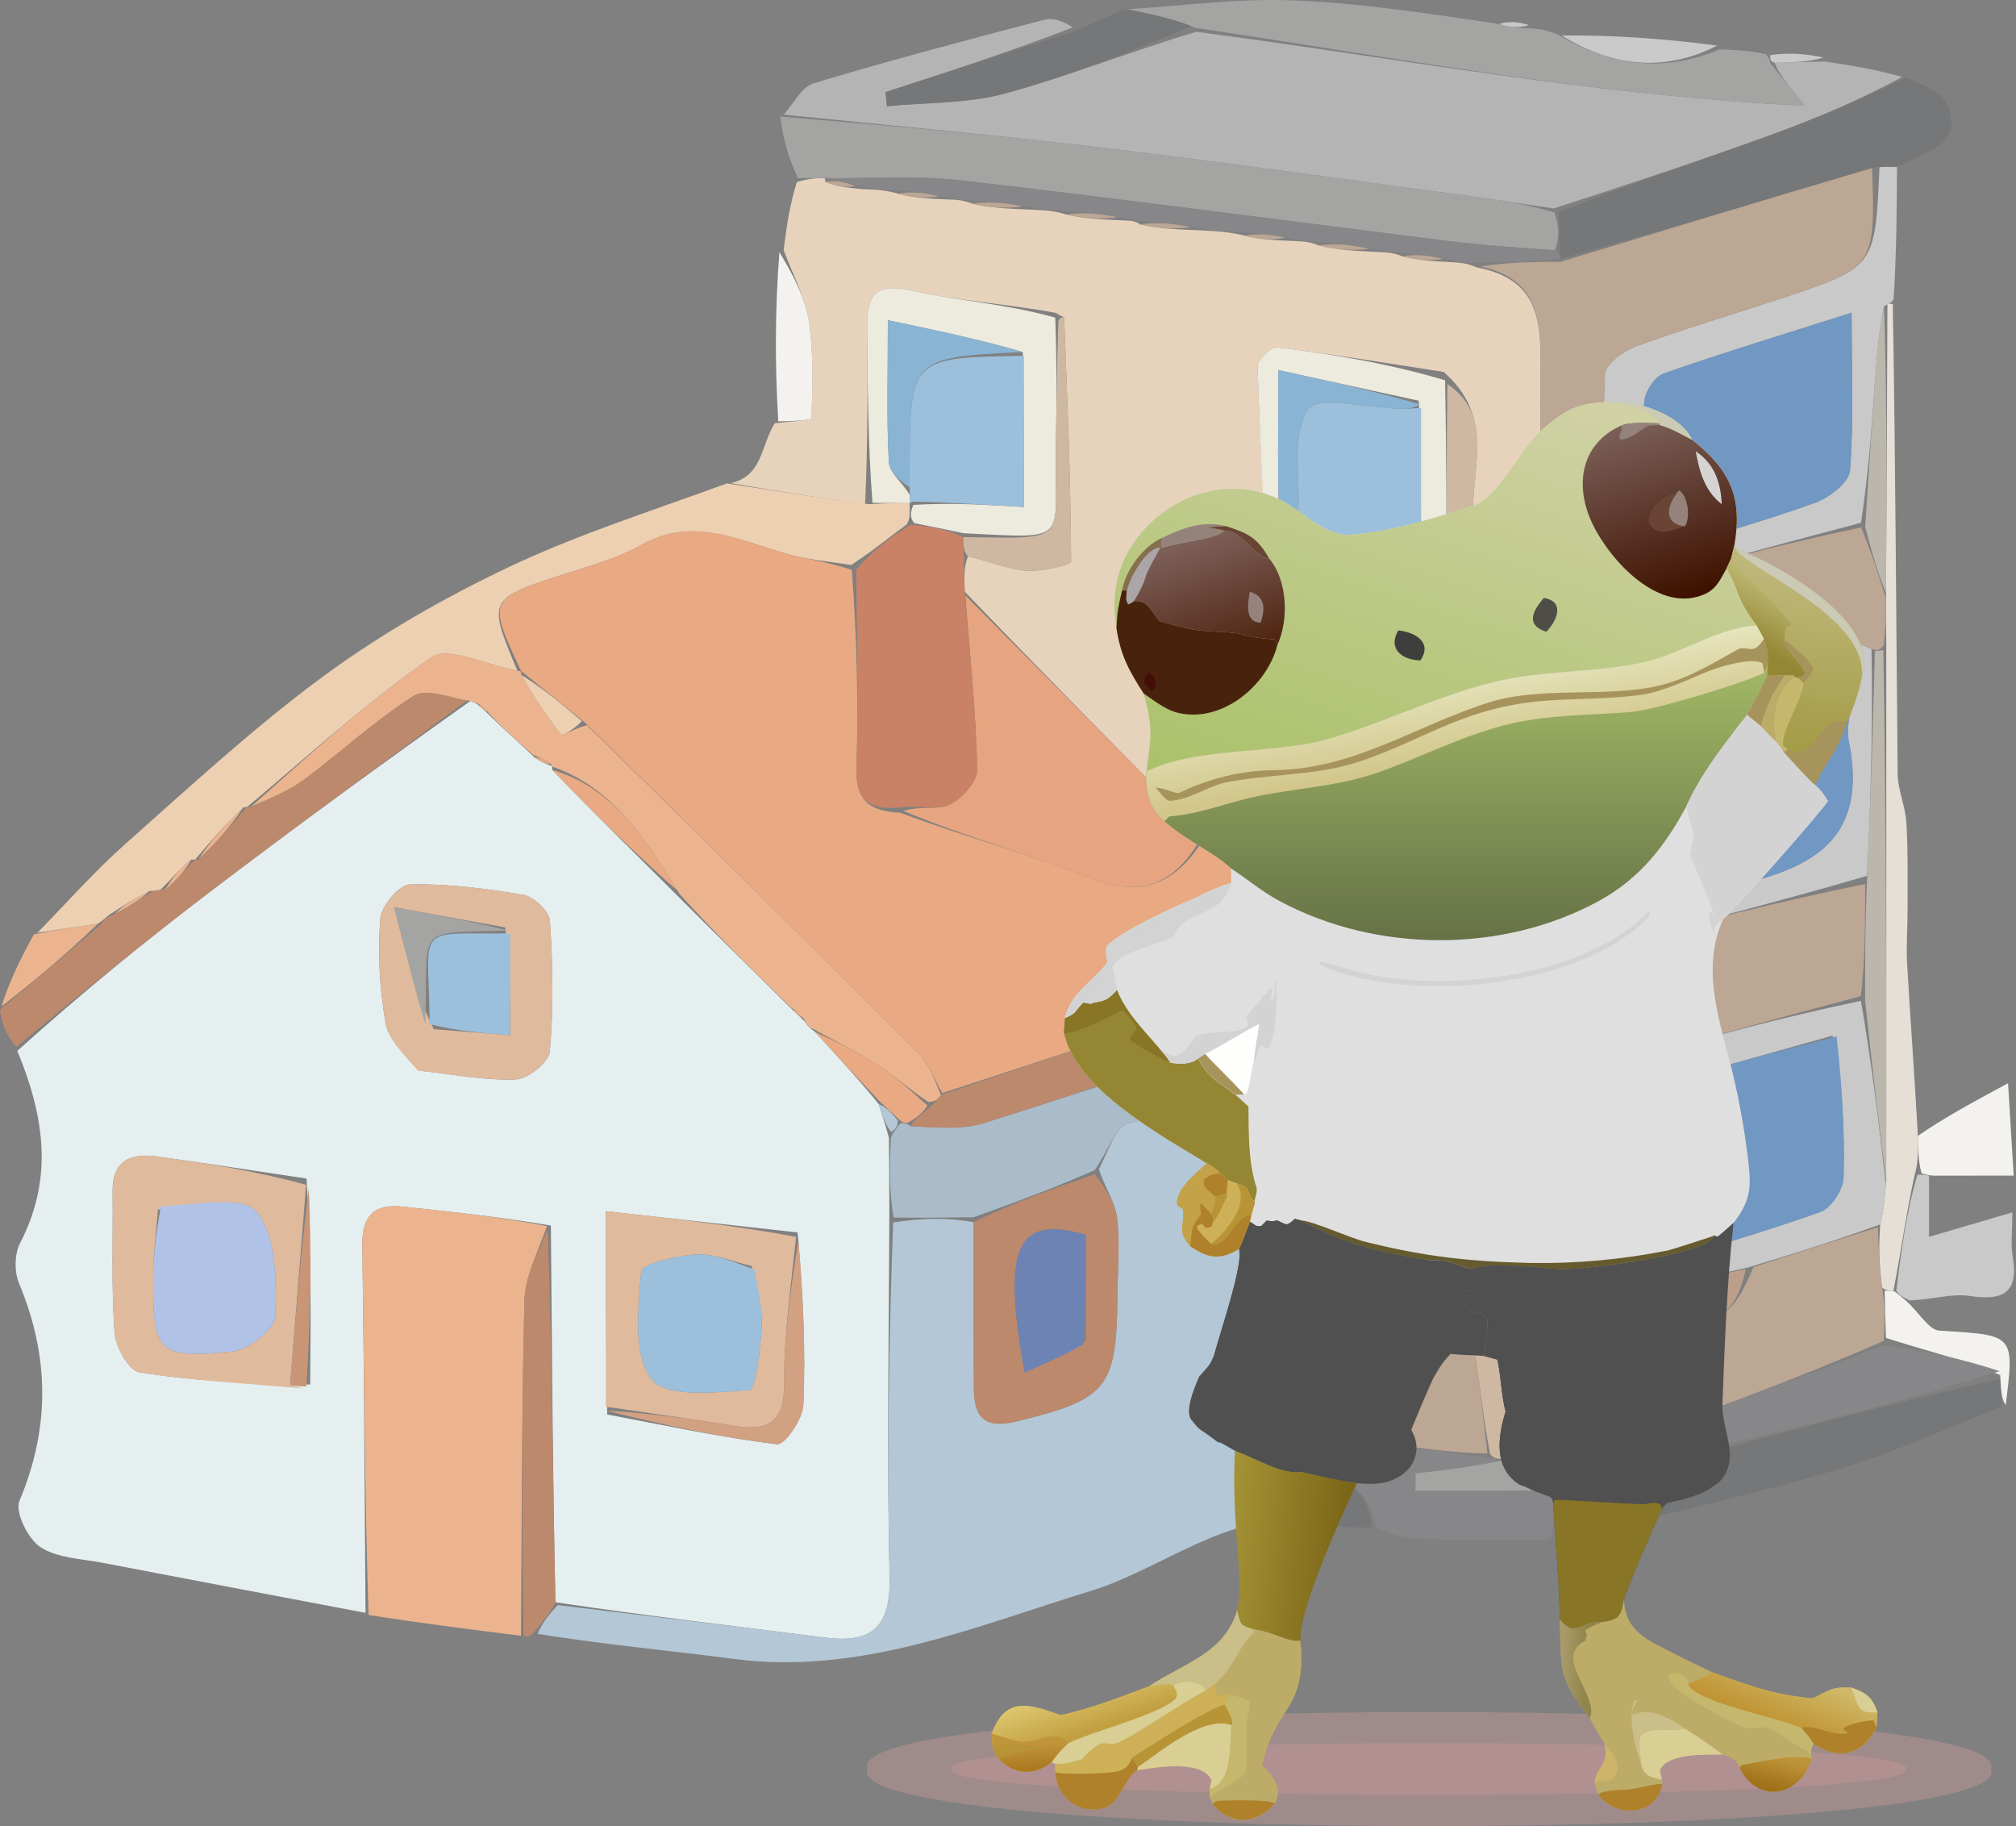 <svg width="742" height="672" viewBox="0 0 742 672" fill="none" xmlns="http://www.w3.org/2000/svg">
<rect x="0" y="0" width="742" height="672" fill="#808080" stroke="none"/>
<path d="M134.538 593.515C102.333 587.4 70.119 581.335 37.931 575.135C30.08 573.623 21.181 573.418 14.886 569.338C10.302 566.366 5.436 556.43 7.164 552.317C18.523 525.283 18.198 499.065 7.005 472.255C5.238 468.023 5.315 461.453 7.393 457.443C19.356 434.35 16.812 411.92 6.372 386.709C30.119 365.353 53.37 346.373 77.245 328.213C108.696 304.289 140.638 281.01 173.13 257.961C173.89 258.468 175.684 258.827 176.239 259.652C177.895 261.187 178.996 261.898 180.679 263.715C186.272 269.165 191.283 273.509 196.833 278.797C199.344 280.526 201.314 281.311 203.262 281.953C203.241 281.809 203.06 282.037 203.282 283.331C218.812 299.515 234.12 314.405 250.076 330.366C264.252 344.6 277.78 357.763 291.92 371.813C293.668 373.563 294.804 374.427 296.283 376.043C297.29 377.739 298.18 378.36 300 379.742C308.291 388.883 315.876 396.939 323.453 406.346C324.705 410.799 325.966 413.903 327.177 418.722C327.243 429.569 327.359 438.702 327.318 449.647C327.132 494.394 326.37 537.345 327.418 580.253C327.861 598.416 321.214 604.855 303.84 602.647C271.003 598.474 238.122 594.642 204.435 589.629C203.402 543.139 203.193 497.686 202.748 451.009C184.381 447.861 166.252 445.926 148.12 444.017C137.404 442.889 133.183 447.616 133.344 458.456C134.012 503.472 134.184 548.495 134.538 593.515ZM223.489 520.529C244.314 524.425 265.065 528.927 286.054 531.478C288.796 531.811 295.453 522.238 295.677 517.054C296.552 496.753 295.575 476.372 293.575 453.53C270.813 451.008 248.052 448.485 222.989 445.708C222.989 470.465 222.989 494.069 223.489 520.529ZM114.154 509.496C114.388 484.975 114.621 460.454 112.827 433.703C94.53 430.982 76.252 428.126 57.929 425.593C48.305 424.263 41.314 426.795 41.447 438.457C41.643 455.788 40.927 473.172 42.161 490.421C42.538 495.689 47.447 504.404 51.312 505.015C71.156 508.153 91.337 509.163 114.154 509.496ZM155.511 394.138C166.964 395.355 178.464 397.698 189.847 397.229C194.349 397.044 202.008 390.907 202.357 386.961C203.767 371.03 203.464 354.858 202.399 338.868C202.166 335.369 196.589 330.017 192.807 329.361C178.972 326.961 164.834 325.157 150.861 325.456C146.946 325.54 140.294 333.403 139.943 338.077C138.992 350.735 139.72 363.773 141.869 376.302C142.941 382.553 148.578 388.02 155.511 394.138Z" fill="#E5EFF0"/>
<path d="M268.994 177.798C280.769 174.993 279.872 164.355 285.156 155.751C291.591 155.046 298.694 154.578 298.709 153.942C298.99 142.026 299.532 129.916 297.689 118.214C296.272 109.218 291.631 100.73 288.424 92.016C289.428 84.132 290.432 76.249 293.275 67.002C297.925 65.605 300.736 65.571 303.546 65.586C303.546 65.635 303.598 65.73 303.851 66.938C307.941 68.607 311.779 69.069 317.068 69.57C322.384 69.778 326.249 69.945 330.592 71.306C336.226 72.776 341.381 73.052 347.891 73.352C351.95 73.478 354.656 73.581 357.816 74.965C364.662 76.523 371.053 76.799 378.904 77.124C384.255 77.35 388.145 77.528 392.532 78.96C399.423 80.499 405.818 80.782 413.39 81.106C416.137 81.203 417.707 81.259 419.707 82.608C426.515 84.151 432.892 84.399 440.803 84.723C447.448 85.046 452.558 85.293 458.144 86.737C463.759 88.154 468.9 88.375 475.407 88.653C479.507 88.822 482.24 88.934 485.399 90.341C492.202 91.978 498.577 92.32 506.303 92.691C510.349 92.852 513.045 92.984 516.181 94.337C521.747 95.826 526.873 96.093 533.358 96.422C537.422 96.661 540.125 96.838 543.336 98.371C566.789 102.707 567.173 118.443 567.037 136.937C566.308 236.659 566.551 336.388 564.834 436.199C552.232 437.721 547.349 434.1 546.635 421.876C546.227 414.895 539.598 408.276 535.413 400.045C526.172 396.955 517.287 395.314 508.67 392.214C515.004 381.595 508.519 363.72 526.743 363.231C541.234 362.843 543.362 353.955 543.375 342.826C543.397 323.296 543.854 303.72 542.564 284.267C542.246 279.468 535.905 275.07 531.881 268.966C513.727 264.301 495.783 262.11 478.401 257.7C465.428 254.408 462.141 259.372 462.213 270.726C462.327 288.649 462.199 306.573 461.072 323.916C454.412 318.343 448.853 313.352 442.656 307.265C413.114 277.158 384.211 248.147 355.074 217.722C354.81 212.48 354.778 208.652 356.23 204.751C364.404 206.573 371.018 209.544 377.808 210.029C383.416 210.43 394.232 207.868 394.226 206.658C394.089 176.686 392.819 146.719 391.668 116.754C391.662 116.599 390.489 116.489 388.705 115.162C370.044 111.722 352.271 110.683 335.124 106.845C321.98 103.904 319.051 108.972 319.154 120.058C319.355 141.691 319.439 163.324 318.4 185.459C301.151 183.24 285.073 180.519 268.994 177.798ZM531.358 136.866C510.949 133.729 490.571 130.341 470.086 127.816C467.881 127.544 462.803 132.344 462.869 134.684C463.596 160.581 465.076 186.457 467.663 214.836C487.176 219.117 506.576 224.056 526.244 227.433C538.026 229.455 544.149 225.164 540.608 211C538.724 203.466 542.111 194.751 542.194 186.56C542.357 170.346 549.359 152.655 531.358 136.866Z" fill="#E7D3BC"/>
<path d="M205.271 590.672C238.134 594.646 271.015 598.478 303.852 602.651C321.226 604.859 327.873 598.42 327.43 580.256C326.382 537.349 327.144 494.397 328.718 449.868C339.622 448.16 348.981 448.048 358.324 449.748C358.342 471.389 358.302 491.219 358.437 511.048C358.508 521.549 362.41 525.953 374.078 523.099C407.405 514.948 410.999 511.026 411.277 477.089C411.356 467.495 412.261 457.806 411.191 448.341C410.549 442.661 406.818 437.331 404.447 430.295C407.976 423.393 410.674 414.47 415.255 413.368C427.972 410.306 441.472 410.498 454.69 411.199C454.726 427.557 454.088 442.166 455.085 456.662C455.446 461.898 459.726 466.865 462.223 472.23C462.228 472.504 462.221 473.075 460.979 474.108C458.178 491.756 456.619 508.37 454.847 526.717C454.634 537.168 454.634 545.887 454.634 553.909C465.067 556.031 473.084 557.663 481.101 559.294C450.747 556.869 427.867 577.373 400.958 585.622C358.165 598.739 316.523 616.535 270.073 610.47C246.404 607.379 222.613 605.221 197.875 601.258C199.672 596.807 202.471 593.74 205.271 590.672Z" fill="#B3C7D6"/>
<path d="M288.42 42.179C292.074 38.212 295.048 31.983 299.494 30.645C327.576 22.192 355.948 14.685 384.331 7.277C387.745 6.385 391.806 7.971 394.785 10.106C371.313 19.164 348.623 26.525 325.932 33.885C326.098 35.618 326.264 37.35 326.43 39.083C340.96 37.666 356.014 38.175 369.904 34.401C393.26 28.055 415.876 18.987 440.262 11.706C514.635 21.371 587.072 35.207 664.347 38.913C657.582 30.647 654.544 26.934 653.192 23.12C660.492 22.889 666.105 22.759 671.719 22.628C680.685 23.993 689.651 25.357 700.124 28.322C684.73 36.65 667.993 43.83 650.892 50.001C625.205 59.271 599.262 67.834 571.889 76.701C562.83 75.499 555.333 74.127 547.788 73.113C501.192 66.855 454.64 60.219 407.965 54.613C368.193 49.837 328.274 46.277 288.42 42.179Z" fill="#B4B4B4"/>
<path d="M135.638 594.291C134.188 548.498 134.016 503.475 133.348 458.459C133.187 447.619 137.408 442.892 148.124 444.02C166.256 445.929 184.385 447.864 201.355 451.211C197.692 461.308 193.246 469.931 193.021 478.663C191.965 519.744 192.067 560.855 191.756 601.955C173.415 599.658 155.074 597.361 135.638 594.291Z" fill="#ECB48E"/>
<path d="M267.55 177.891C285.057 180.522 301.136 183.243 319.92 185.53C326.742 185.098 330.858 185.099 334.869 185.128C334.765 185.155 334.838 184.951 334.801 186.184C334.858 189.056 334.952 190.695 333.819 192.888C326.683 198.238 320.774 203.034 313.315 207.878C304.282 206.575 296.623 205.835 289.349 203.752C271.775 198.72 254.849 189.911 236.025 200.538C227.888 205.131 218.568 207.8 209.571 210.669C179.316 220.32 179.28 220.204 190.392 246.79C178.725 244.704 164.977 237.675 158.903 241.84C134.973 258.244 113.455 278.166 91.055 296.885C91.068 296.988 90.864 296.95 89.514 297.14C82.687 303.622 77.21 309.915 71.867 316.292C72.001 316.375 71.7 316.298 70.32 316.346C65.912 320.042 62.885 323.691 58.972 327.473C58.086 327.607 56.316 327.897 54.972 327.917C49.437 330.653 45.245 333.37 40.313 336.559C38.651 337.794 37.964 338.73 35.993 339.932C27.57 341.1 20.669 342.175 13.768 343.249C24.559 332.27 34.768 320.633 46.263 310.447C70.112 289.315 93.6 267.533 119.219 248.717C140.324 233.215 163.505 219.958 187.194 208.715C212.635 196.64 239.742 188.076 267.55 177.891Z" fill="#EDD0B1"/>
<path d="M287.213 42.912C328.271 46.273 368.19 49.833 407.963 54.609C454.638 60.215 501.189 66.851 547.785 73.109C555.33 74.123 562.828 75.495 572.167 78.21C573.979 83.796 573.972 87.874 572.28 92.132C557.895 91.099 545.155 90.191 532.498 88.619C472.957 81.227 413.484 73.251 353.882 66.404C337.285 64.497 320.326 65.738 303.533 65.535C300.722 65.57 297.911 65.604 293.699 65.543C290.201 58.182 288.105 50.916 287.213 42.912Z" fill="#A4A4A3"/>
<path d="M698.207 61.497C698.119 77.1 698.032 92.703 696.968 110.07C695.993 111.834 694.675 111.715 693.426 112.791C691.536 121.946 690.844 130.021 690.266 138.105C688.977 156.131 687.744 174.162 684.954 192.372C653.343 200.722 623.265 208.891 590.175 217.879C590.175 188.662 589.711 163.124 590.701 137.643C590.842 134.027 597.502 129.172 602.098 127.486C619.578 121.073 637.475 115.803 655.168 109.961C690.186 98.399 690.173 98.359 691.755 61.431C694.756 61.295 696.482 61.396 698.207 61.497ZM612.867 202.469C631.282 196.769 649.887 191.594 667.992 185.04C673.231 183.144 680.54 177.567 680.888 173.199C682.338 154.963 681.499 136.545 681.499 115.083C657.078 122.851 634.553 129.701 612.337 137.436C609.123 138.555 605.693 143.724 605.266 147.36C603.547 162 602.358 176.773 602.37 191.496C602.373 195.484 607.28 199.468 612.867 202.469Z" fill="#C8C9C8"/>
<path d="M699.555 61.022C696.482 61.396 694.757 61.295 690.322 61.586C649.855 73.428 612.097 84.879 574.292 95.23C574.155 93.405 574.065 92.678 573.974 91.951C573.982 87.873 573.99 83.796 573.717 78.205C599.27 67.829 625.213 59.266 650.9 49.997C668.001 43.826 684.738 36.646 701.678 28.523C706.925 30.911 714.745 33.614 716.837 38.681C722.662 52.789 709.408 55.444 699.555 61.022Z" fill="#767779"/>
<path d="M651.512 23.219C654.55 26.932 657.589 30.645 664.353 38.912C587.079 35.205 514.641 21.369 439.993 10.258C430.567 6.572 422.874 4.974 415.182 3.376C435.042 2.158 454.955 -0.579 474.749 0.109C499.148 0.958 523.449 4.659 549.972 8.55C555.878 10.13 559.606 10.286 563.333 10.442C566.138 10.629 568.942 10.816 573.364 12.737C593.709 24.75 612.977 26.584 632.899 18.173C638.147 18.352 643.396 18.532 650.023 19.969C651.438 21.89 651.475 22.555 651.512 23.219Z" fill="#A4A4A3"/>
<path d="M736.722 517.641C716.722 525.419 697.138 534.606 676.629 540.655C642.694 550.665 608.163 558.654 572.343 566.268C572.041 559.564 573.279 554.086 576.04 548.469C597.029 543.168 616.497 538.004 637.339 532.336C671.131 523.236 703.549 514.641 736.176 507.484C736.497 511.829 736.609 514.735 736.722 517.641Z" fill="#767779"/>
<path d="M37.525 339.84C37.976 338.731 38.662 337.795 41.687 336.571C47.97 333.373 52.149 330.636 56.328 327.899C56.328 327.899 58.097 327.608 60.185 327.265C65.42 323.381 68.566 319.84 71.712 316.299C71.712 316.299 72.013 316.376 73.235 316.292C79.93 309.789 85.403 303.37 90.876 296.951C90.876 296.951 91.079 296.99 92.465 296.93C99.888 293.58 106.403 290.932 111.866 286.87C125.502 276.731 138.059 264.996 152.359 255.979C156.91 253.109 165.584 256.778 172.372 257.455C140.641 281.012 108.7 304.291 77.248 328.215C53.374 346.375 30.122 365.354 6.037 385.199C3.033 381.922 0.586 377.415 0 371.588C13.749 360.125 25.637 349.983 37.525 339.84Z" fill="#BC896D"/>
<path d="M694.676 111.717C694.676 111.717 695.994 111.836 696.656 111.843C697.646 169.492 697.873 227.137 698.451 284.777C698.511 290.799 701.315 296.761 701.668 302.819C702.293 313.554 702.064 324.342 702.092 335.108C702.108 341.556 701.548 348.026 701.918 354.447C703.043 373.963 704.493 393.46 705.787 416.243C705.934 423.514 706.111 427.506 704.771 432.056C701.479 446.759 699.705 460.905 696.863 475.03C695.082 475.003 694.37 474.996 692.731 473.851C691.598 465.669 691.391 458.625 692.045 450.585C693.317 445.141 693.727 440.692 694.234 434.446C694.291 368.168 694.252 303.688 694.259 237.608C694.216 230.674 694.126 225.34 694.155 218.193C694.407 181.492 694.541 146.604 694.676 111.717Z" fill="#E6DFD5"/>
<path d="M574.515 548.607C573.277 554.085 572.04 559.563 570.686 566.45C554.083 567.308 537.591 566.875 521.114 566.125C516.772 565.927 512.475 564.747 506.495 562.273C503.58 544.965 490.613 542.924 479.767 541.402C468.841 539.869 463.344 535.714 464.084 525.08C478.735 526.444 491.799 527.764 505.986 530.114C520.601 532.873 534.092 534.6 548.534 536.445C549.484 536.562 551.383 536.817 550.307 537.926C539.827 540.083 530.423 541.132 521.018 542.18C520.987 544.322 520.956 546.464 520.925 548.607C538.788 548.607 556.652 548.607 574.515 548.607Z" fill="#878688"/>
<path d="M413.92 3.473C422.883 4.975 430.576 6.573 438.544 9.617C415.891 18.986 393.275 28.054 369.919 34.4C356.029 38.174 340.975 37.666 326.445 39.082C326.279 37.35 326.113 35.617 325.947 33.885C348.638 26.524 371.328 19.163 395.46 11.507C402.151 8.663 407.401 6.116 413.92 3.473Z" fill="#767779"/>
<path d="M697.926 475.05C699.7 460.905 701.474 446.76 705.709 432.297C708.779 432.212 709.386 432.445 709.994 432.678C709.994 440.058 709.994 447.438 709.994 455.141C718.728 452.578 728.85 449.609 740.649 446.147C740.649 453.555 740.032 458.004 740.763 462.22C743.109 475.757 737.27 478.814 724.823 476.888C718.572 475.921 711.83 478.124 702.896 478.546C699.63 477.149 698.778 476.1 697.926 475.05Z" fill="#C8C9C8"/>
<path d="M192.712 602.236C192.072 560.851 191.97 519.74 193.026 478.659C193.251 469.927 197.698 461.304 201.596 452.432C203.202 497.685 203.411 543.138 204.444 589.628C202.468 593.735 199.669 596.802 196.236 600.984C194.955 602.24 194.309 602.381 192.712 602.236Z" fill="#BC896D"/>
<path d="M462.499 525.038C463.346 535.716 468.843 539.871 479.769 541.404C490.616 542.926 503.583 544.967 504.876 561.965C497.903 562.507 490.888 561.614 482.485 560.006C473.08 557.66 465.062 556.029 454.629 553.906C454.629 545.884 454.629 537.165 456.078 526.722C459.184 525.01 460.842 525.024 462.499 525.038Z" fill="#767779"/>
<path d="M711.727 432.643C709.389 432.448 708.781 432.215 707.229 431.742C706.108 427.509 705.931 423.517 705.85 418.01C715.65 411.261 725.354 406.026 739.072 398.625C739.907 412.327 740.459 421.381 741.143 432.606C731.045 432.606 722.252 432.606 711.727 432.643Z" fill="#F3F2EF"/>
<path d="M286.865 92.758C291.631 100.73 296.272 109.218 297.689 118.214C299.532 129.916 298.989 142.026 298.708 153.942C298.693 154.577 291.591 155.046 286.455 155.063C285.183 134.19 285.245 113.845 286.865 92.758Z" fill="#F3F2EF"/>
<path d="M696.86 475.034C698.78 476.103 699.633 477.152 701.428 478.604C706.179 482.72 709.806 489.421 713.825 489.665C741.446 491.339 741.472 490.905 738.21 517.053C736.604 514.737 736.492 511.831 736.193 506.008C722.105 500.027 708.203 496.963 694.147 492.33C693.88 485.504 693.767 480.248 693.654 474.992C694.367 475 695.079 475.007 696.86 475.034Z" fill="#F3F2EF"/>
<path d="M36.007 339.932C25.64 349.981 13.752 360.123 0.545 370.382C3.241 361.796 7.257 353.095 12.528 343.821C20.684 342.174 27.585 341.1 36.007 339.932Z" fill="#ECB48E"/>
<path d="M631.989 16.78C612.967 26.581 593.699 24.748 574.727 13.05C593.351 12.883 612.22 14.137 631.989 16.78Z" fill="#C8C9C8"/>
<path d="M562.71 9.233C559.603 10.291 555.876 10.135 551.736 8.842C554.913 7.81 558.501 7.915 562.71 9.233Z" fill="#C8C9C8"/>
<path d="M653.207 23.115C651.483 22.551 651.447 21.887 651.585 20.24C657.983 19.433 664.205 19.608 671.081 21.203C666.12 22.753 660.507 22.884 653.207 23.115Z" fill="#C8C9C8"/>
<path d="M173.126 257.961C165.577 256.777 156.903 253.108 152.351 255.978C138.052 264.995 125.495 276.729 111.859 286.869C106.396 290.931 99.88 293.578 92.445 296.826C113.46 278.166 134.978 258.244 158.907 241.84C164.982 237.676 178.729 244.705 190.374 246.793C191.798 246.996 191.808 246.959 191.845 248.371C196.69 256.733 201.327 263.822 206.627 270.374C207.061 270.909 212.026 267.779 216.053 266.899C257.602 307.546 298.066 347.563 338.229 387.88C342.047 391.713 343.979 397.425 346.317 402.991C345.103 404.643 344.181 405.329 341.719 405.559C334.515 400.748 328.979 395.677 322.752 391.683C315.238 386.864 307.138 382.959 299.292 378.658C298.177 378.36 297.287 377.74 295.857 374.994C293.83 372.437 292.567 371.682 291.305 370.927C277.777 357.764 264.249 344.6 250.081 328.919C237.346 308.093 225.291 289.744 203.057 282.037C203.057 282.037 203.237 281.81 202.715 281.008C200.224 279.421 198.257 278.637 196.29 277.853C191.279 273.51 186.269 269.166 180.203 262.818C177.993 260.151 176.837 259.489 175.68 258.827C175.68 258.827 173.887 258.469 173.126 257.961Z" fill="#ECB48E"/>
<path d="M454.649 409.403C441.458 410.497 427.958 410.305 415.241 413.366C410.66 414.469 407.962 423.391 402.92 430.585C387.066 437.595 372.696 442.765 358.327 447.936C348.967 448.047 339.608 448.159 328.861 448.054C327.357 438.704 327.241 429.572 327.963 418.308C329.765 415.414 330.434 414.447 331.594 413.283C332.38 413.292 333.953 413.299 335.069 414.42C344.83 414.896 353.966 415.833 362.031 413.325C393.062 403.675 423.75 392.922 454.579 384.252C454.611 393.75 454.63 401.577 454.649 409.403Z" fill="#AABBCA"/>
<path d="M111.41 510.919C91.346 509.165 71.165 508.155 51.321 505.018C47.456 504.407 42.547 495.691 42.17 490.424C40.936 473.175 41.652 455.791 41.456 438.46C41.323 426.798 48.315 424.266 57.938 425.596C76.261 428.128 94.539 430.984 112.67 436C110.603 461.943 108.703 485.591 106.762 509.739C106.544 509.684 108.977 510.301 111.41 510.919ZM58.131 445.151C57.518 453.367 56.438 461.579 56.376 469.798C56.164 497.701 58.003 500.023 85.283 497.391C91.303 496.81 101.241 489.084 101.378 484.413C101.762 471.32 101.768 455.063 94.507 445.988C89.513 439.746 72.152 443.398 58.131 445.151Z" fill="#DFBA9D"/>
<path d="M153.845 393.99C148.592 388.02 142.955 382.553 141.883 376.302C139.734 363.773 139.006 350.735 139.957 338.077C140.308 333.403 146.961 325.54 150.875 325.456C164.848 325.157 178.986 326.961 192.821 329.361C196.603 330.017 202.18 335.369 202.413 338.868C203.478 354.858 203.781 371.03 202.371 386.961C202.022 390.907 194.364 397.044 189.862 397.229C178.478 397.698 166.979 395.355 153.845 393.99ZM159.67 378.745C168.345 379.42 177.021 380.095 187.762 380.931C187.762 367.539 187.762 355.531 185.907 341.273C174.486 339.197 163.066 337.122 145.117 333.861C149.827 352.588 153.093 365.571 159.67 378.745Z" fill="#DFBA9D"/>
<path d="M222.996 517.671C222.996 494.067 222.996 470.464 222.996 445.707C248.059 448.484 270.82 451.006 293.003 455.156C291.038 474.176 288.498 491.576 288.626 508.957C288.732 523.414 282.796 526.826 270.034 524.687C254.402 522.067 238.679 519.985 222.996 517.671ZM276.589 465.871C269.791 464.324 262.909 461.265 256.219 461.639C249.044 462.04 236.19 465.202 235.97 467.968C234.9 481.398 232.834 498.461 239.812 507.605C245.055 514.475 263.535 512.362 275.938 511.525C277.952 511.389 279.753 497.137 280.287 489.317C280.758 482.425 279.319 475.402 276.589 465.871Z" fill="#DFBA9D"/>
<path d="M223.238 519.098C238.671 519.984 254.394 522.065 270.026 524.685C282.788 526.825 288.724 523.412 288.618 508.955C288.49 491.575 291.03 474.174 293.85 456.4C295.574 476.369 296.551 496.751 295.676 517.052C295.452 522.235 288.795 531.808 286.053 531.475C265.065 528.924 244.313 524.422 223.238 519.098Z" fill="#D2A182"/>
<path d="M112.778 510.203C108.968 510.295 106.536 509.678 106.754 509.733C108.695 485.585 110.595 461.937 113.676 437.109C114.622 460.451 114.389 484.972 112.778 510.203Z" fill="#C89676"/>
<path d="M203.281 283.326C225.293 289.739 237.349 308.088 249.436 327.844C234.12 314.401 218.811 299.511 203.281 283.326Z" fill="#E8A983"/>
<path d="M333.952 413.301C333.952 413.301 332.38 413.294 331.168 412.233C327.791 409.115 325.626 407.058 323.46 405.001C315.875 396.944 308.289 388.887 299.998 379.746C307.14 382.963 315.24 386.868 322.754 391.687C328.981 395.681 334.517 400.752 341.331 406.791C339.519 409.925 336.736 411.613 333.952 413.301Z" fill="#E8A983"/>
<path d="M323.457 406.344C325.631 407.052 327.797 409.109 330.387 412.219C330.44 414.443 329.77 415.41 328.017 416.589C325.969 413.901 324.709 410.797 323.457 406.344Z" fill="#B3C7D6"/>
<path d="M196.834 278.798C198.261 278.638 200.228 279.422 202.74 281.151C201.315 281.312 199.344 280.527 196.834 278.798Z" fill="#E8A983"/>
<path d="M291.924 371.811C292.575 371.68 293.837 372.436 295.522 374.24C294.808 374.425 293.672 373.562 291.924 371.811Z" fill="#E8A983"/>
<path d="M176.246 259.653C176.847 259.49 178.003 260.152 179.632 261.712C179.003 261.9 177.902 261.189 176.246 259.653Z" fill="#E8A983"/>
<path d="M692.734 473.852C693.773 480.246 693.886 485.502 693.282 493.45C662.18 507.132 631.795 518.123 601.438 529.114C601.465 529.115 601.482 529.064 600.171 529.045C595.845 530.341 592.829 531.657 589.84 532.978C589.865 532.983 589.881 532.933 588.385 532.887C580.171 534.217 573.453 535.594 566.653 536.829C566.57 536.687 566.402 536.406 566.475 534.623C566.518 500.599 566.488 468.358 566.458 436.117C566.551 336.39 566.308 236.661 567.038 136.939C567.173 118.444 566.789 102.709 544.898 98.072C555.416 96.387 564.879 96.36 574.343 96.332C612.1 84.882 649.858 73.432 689.05 61.826C690.177 98.362 690.19 98.402 655.172 109.964C637.479 115.806 619.582 121.076 602.101 127.489C597.506 129.175 590.846 134.03 590.705 137.646C589.714 163.127 590.179 188.665 590.179 217.882C623.269 208.894 653.347 200.725 684.976 194.084C689.031 203.743 691.535 211.876 694.039 220.008C694.129 225.342 694.218 230.676 693.23 237.694C691.464 239.428 690.776 239.477 688.825 238.83C684.523 237.298 681.102 235.104 678.504 235.836C651.361 243.482 624.295 251.421 597.383 259.839C594.458 260.754 590.666 265.15 590.608 268C590.085 293.934 590.301 319.884 590.301 348.159C624.731 339.405 655.612 331.553 686.496 325.314C686.488 340.133 686.478 353.339 684.901 366.582C655.098 374.583 626.681 381.988 598.817 391.089C594.451 392.516 590.181 401.573 590.01 407.227C589.295 430.888 590.157 454.597 589.436 479.155C588.481 493.443 596.642 490.927 604.81 488.339C609.404 486.883 614.638 483.141 618.449 484.267C634.769 489.09 639.963 479.18 645.331 466.293C661.423 460.95 676.305 456.266 691.186 451.583C691.393 458.627 691.6 465.671 692.734 473.852Z" fill="#BCA694"/>
<path d="M346.792 402.262C343.984 397.422 342.052 391.71 338.234 387.877C298.071 347.56 257.607 307.543 215.305 265.905C206.194 258.563 199.004 252.76 191.813 246.956C191.813 246.956 191.803 246.993 191.825 246.991C179.289 220.201 179.326 220.317 209.581 210.667C218.578 207.797 227.897 205.129 236.034 200.535C254.859 189.909 271.785 198.717 289.359 203.75C296.633 205.833 304.291 206.573 313.551 209.73C315.373 235.148 315.994 258.778 315.228 282.362C314.834 294.458 319.846 298.531 331.248 299.052C354.929 307.891 378.707 314.223 401.449 323.186C420.936 330.866 433.314 324.5 443.288 308.361C448.847 313.352 454.406 318.344 461.59 324.923C465.526 328.388 467.835 330.264 470.095 332.079C470.044 332.018 469.936 331.902 470.39 333.095C475.622 337.448 480.401 340.609 485.285 344.59C485.391 345.41 485.429 347.063 485.315 348.484C475.153 355.464 465.64 362.543 454.96 366.306C419.129 378.929 382.881 390.369 346.792 402.262Z" fill="#E8A983"/>
<path d="M442.65 307.27C433.314 324.504 420.936 330.871 401.448 323.19C378.707 314.227 354.929 307.896 332.502 298.395C338.9 296.42 345.278 298.232 349.648 296.04C354.18 293.767 359.795 287.545 359.692 283.174C359.19 261.807 356.935 240.481 355.301 219.141C384.204 248.152 413.108 277.163 442.65 307.27Z" fill="#E6A580"/>
<path d="M355.077 217.721C356.945 240.475 359.199 261.801 359.701 283.168C359.804 287.539 354.189 293.761 349.657 296.034C345.287 298.226 338.909 296.415 332.159 297.023C319.855 298.529 314.843 294.457 315.237 282.361C316.004 258.776 315.382 235.147 315.109 209.681C320.792 203.03 326.701 198.234 335.287 193.07C343.518 193.874 349.073 195.045 354.57 197.653C354.591 201.001 354.67 202.912 354.749 204.823C354.781 208.651 354.813 212.479 355.077 217.721Z" fill="#C98265"/>
<path d="M454.674 411.193C454.628 401.573 454.608 393.746 455.802 383.559C481.981 373.276 500.137 347.971 530.055 352.483C530.503 352.55 531.278 350.445 531.852 347.669C531.977 320.818 532.149 295.653 532.321 270.488C535.893 275.071 542.234 279.469 542.552 284.268C543.842 303.721 543.385 323.297 543.363 342.827C543.35 353.956 541.222 362.844 526.731 363.232C508.507 363.721 514.992 381.596 507.001 392.224C497.263 393.714 489.45 393.737 480.257 393.599C474.248 392.555 469.618 391.671 462.202 390.255C462.202 419.056 462.202 445.503 462.202 471.95C459.71 466.86 455.429 461.893 455.069 456.657C454.072 442.161 454.71 427.552 454.674 411.193Z" fill="#CEB8A2"/>
<path d="M564.83 436.2C566.484 468.358 566.514 500.599 564.976 534.746C559.4 536.707 555.39 536.762 551.381 536.817C551.381 536.817 549.483 536.562 548.421 535.03C546.023 522.452 544.892 511.374 543.232 500.376C542.716 496.955 540.771 493.749 539.388 489.205C537.978 485.93 536.66 483.894 535.4 480.513C535.578 476.479 535.696 473.789 536.835 470.068C536.355 460.945 534.855 452.852 533.035 442.998C533.732 427.989 534.749 414.742 535.766 401.496C539.594 408.278 546.223 414.896 546.631 421.878C547.345 434.102 552.228 437.723 564.83 436.2Z" fill="#CEB8A2"/>
<path d="M354.632 196.223C349.077 195.052 343.522 193.881 336.518 192.523C334.974 190.697 334.88 189.058 336.146 185.804C350.056 184.951 362.606 185.713 376.895 186.581C376.895 167.977 376.895 149.462 376.438 129.547C360.327 124.869 344.671 121.589 326.787 117.843C326.787 138.252 326.283 154.25 327.154 170.173C327.362 173.974 332.153 177.524 334.858 182.169C334.919 183.8 334.957 184.452 334.996 185.104C330.88 185.102 326.764 185.1 321.114 185.031C319.446 163.33 319.362 141.696 319.161 120.063C319.058 108.977 321.987 103.909 335.131 106.85C352.278 110.688 370.051 111.727 388.387 116.873C389.022 134.491 388.899 149.208 388.616 163.921C387.922 199.957 394.91 198.188 354.632 196.223Z" fill="#EDEADE"/>
<path d="M531.874 268.967C532.154 295.653 531.982 320.818 530.351 348.091C515.847 348.31 502.802 346.422 488.639 344.179C486.741 343.807 485.96 343.789 485.179 343.771C480.401 340.61 475.622 337.449 471.993 333.225C488.229 334.281 503.315 336.4 520.721 338.845C520.721 319.344 521.082 301.49 520.391 283.676C520.266 280.435 516.242 275.101 513.342 274.594C499.845 272.233 486.111 271.229 470.144 269.486C470.144 292.494 470.144 312.318 470.144 332.141C467.835 330.265 465.525 328.389 462.691 325.505C462.192 306.574 462.32 288.65 462.206 270.727C462.134 259.373 465.421 254.409 478.395 257.701C495.776 262.111 513.72 264.302 531.874 268.967Z" fill="#EDEADE"/>
<path d="M466.354 212.342C465.078 186.46 463.597 160.584 462.87 134.687C462.804 132.347 467.882 127.548 470.087 127.82C490.572 130.345 510.95 133.732 531.875 139.938C532.392 167.897 532.392 192.786 532.392 217.979C508.423 215.933 487.389 214.137 466.354 212.342ZM522.193 147.465C506.004 143.937 489.815 140.41 470.504 136.202C470.504 157.677 470.132 174.67 470.828 191.62C470.962 194.879 475.285 197.967 480.15 202.952C493.797 204.535 507.444 206.118 523.022 207.924C523.022 187.725 523.022 168.93 522.193 147.465Z" fill="#EDEADE"/>
<path d="M535.817 471.103C535.699 473.793 535.58 476.483 533.795 480.766C519.245 480.968 506.36 479.576 493.414 476.783C493.358 473.51 493.363 471.637 495.085 469.988C504.17 470.212 511.538 470.212 520.734 470.212C520.734 462.142 520.739 455.941 520.733 449.741C520.689 409.31 520.689 409.31 481.763 399.497C481.711 396.822 481.679 395.293 481.646 393.764C489.46 393.742 497.273 393.719 506.743 393.688C517.285 395.32 526.17 396.961 535.412 400.051C534.751 414.747 533.734 427.993 532.721 444.431C533.756 455.449 534.786 463.276 535.817 471.103Z" fill="#D7D3C7"/>
<path d="M467.004 213.592C487.384 214.139 508.418 215.934 532.387 217.98C532.387 192.787 532.387 167.898 532.725 141.307C549.355 152.659 542.353 170.351 542.19 186.565C542.107 194.756 538.72 203.471 540.604 211.005C544.145 225.169 538.022 229.46 526.24 227.437C506.572 224.061 487.172 219.122 467.004 213.592Z" fill="#CEB8A2"/>
<path d="M574.298 95.231C564.882 96.356 555.419 96.384 544.393 96.712C540.128 96.837 537.424 96.66 532.417 95.321C525.324 93.811 520.534 93.463 515.744 93.114C513.048 92.983 510.351 92.851 505.333 91.547C496.999 89.93 490.987 89.487 484.975 89.044C482.242 88.932 479.509 88.821 474.447 87.561C467.303 86.121 462.487 85.83 457.671 85.54C452.561 85.292 447.451 85.045 439.796 83.63C431.26 82.079 425.27 81.696 419.279 81.313C417.709 81.257 416.14 81.201 412.397 79.97C404.163 78.431 398.101 78.067 392.039 77.704C388.148 77.526 384.257 77.349 377.915 75.996C369.431 74.44 363.397 74.061 357.364 73.682C354.659 73.579 351.953 73.477 346.947 72.225C339.803 70.755 334.96 70.433 330.116 70.111C326.251 69.944 322.386 69.776 316.264 68.484C310.539 66.815 307.07 66.272 303.601 65.728C303.601 65.728 303.549 65.634 303.549 65.585C320.342 65.738 337.301 64.497 353.898 66.404C413.5 73.251 472.973 81.227 532.514 88.619C545.171 90.19 557.911 91.099 572.297 92.132C574.07 92.678 574.16 93.406 574.298 95.231Z" fill="#878688"/>
<path d="M354.57 197.656C394.906 198.184 387.918 199.953 388.612 163.917C388.895 149.204 389.018 134.487 389.539 118.065C390.493 116.49 391.665 116.6 391.671 116.756C392.822 146.72 394.092 176.687 394.23 206.659C394.235 207.869 383.419 210.432 377.811 210.031C371.021 209.545 364.407 206.574 356.233 204.752C354.67 202.915 354.591 201.004 354.57 197.656Z" fill="#CEB8A2"/>
<path d="M357.803 74.968C363.382 74.065 369.415 74.445 376.439 75.95C371.039 76.802 364.648 76.526 357.803 74.968Z" fill="#BCA694"/>
<path d="M392.521 78.957C398.087 78.065 404.149 78.429 411.206 79.927C405.807 80.779 399.412 80.496 392.521 78.957Z" fill="#BCA694"/>
<path d="M419.695 82.613C425.255 81.702 431.246 82.085 438.247 83.56C432.88 84.404 426.503 84.155 419.695 82.613Z" fill="#BCA694"/>
<path d="M485.391 90.346C490.976 89.494 496.988 89.937 503.972 91.524C498.569 92.325 492.193 91.984 485.391 90.346Z" fill="#BCA694"/>
<path d="M330.584 71.303C334.949 70.431 339.793 70.753 345.582 72.2C341.373 73.049 336.218 72.773 330.584 71.303Z" fill="#BCA694"/>
<path d="M458.129 86.741C462.47 85.835 467.286 86.126 473.064 87.507C468.885 88.378 463.745 88.158 458.129 86.741Z" fill="#BCA694"/>
<path d="M516.188 94.343C520.538 93.47 525.328 93.818 531.062 95.266C526.879 96.099 521.753 95.832 516.188 94.343Z" fill="#BCA694"/>
<path d="M303.85 66.943C307.066 66.278 310.535 66.821 314.81 68.45C311.778 69.074 307.94 68.613 303.85 66.943Z" fill="#BCA694"/>
<path d="M358.312 449.739C372.698 442.758 387.067 437.588 402.95 432.127C406.806 437.323 410.537 442.653 411.179 448.332C412.249 457.797 411.344 467.486 411.265 477.081C410.987 511.017 407.393 514.939 374.066 523.091C362.398 525.945 358.496 521.541 358.425 511.039C358.29 491.21 358.33 471.38 358.312 449.739ZM399.648 493.281C399.648 480.092 399.648 466.902 399.648 454.397C373.719 446.899 368.901 459.278 377.117 505.027C384.263 501.948 391.152 498.979 399.648 493.281Z" fill="#BC896D"/>
<path d="M493.473 478.178C506.358 479.57 519.242 480.962 533.734 482.105C536.66 483.892 537.978 485.928 537.811 489.208C512.072 491.15 504.942 499.903 504.861 529.082C491.797 527.762 478.733 526.442 464.082 525.078C460.838 525.02 459.18 525.006 456.287 524.985C456.61 508.363 458.169 491.749 462.548 474.623C474.737 475.467 484.105 476.822 493.473 478.178Z" fill="#BB9F8B"/>
<path d="M493.408 476.776C484.101 476.821 474.733 475.466 463.786 473.588C462.208 473.067 462.216 472.496 462.21 472.222C462.205 445.5 462.205 419.053 462.205 390.252C469.622 391.668 474.251 392.553 480.26 393.597C481.672 395.286 481.705 396.814 480.126 399.774C459.644 417.642 474.066 438.776 471.751 457.501C471.362 460.647 485.783 465.625 493.361 469.757C493.356 471.63 493.351 473.502 493.408 476.776Z" fill="#C8C9C8"/>
<path d="M89.52 297.139C85.397 303.367 79.925 309.786 73.096 316.206C77.216 309.914 82.693 303.622 89.52 297.139Z" fill="#ECB48E"/>
<path d="M70.335 316.344C68.57 319.836 65.424 323.377 61.076 327.127C62.901 323.688 65.928 320.04 70.335 316.344Z" fill="#ECB48E"/>
<path d="M54.977 327.912C52.141 330.63 47.962 333.367 42.42 336.093C45.249 333.365 49.441 330.648 54.977 327.912Z" fill="#ECB48E"/>
<path d="M611.403 202.964C607.282 199.471 602.374 195.487 602.371 191.499C602.36 176.776 603.549 162.003 605.268 147.363C605.695 143.727 609.124 138.558 612.339 137.439C634.555 129.704 657.08 122.855 681.5 115.086C681.5 136.548 682.339 154.966 680.889 173.202C680.542 177.57 673.233 183.147 667.994 185.043C649.888 191.597 631.284 196.772 611.403 202.964Z" fill="#7197C3"/>
<path d="M694.148 218.189C691.526 211.871 689.022 203.739 686.5 193.898C687.739 174.16 688.971 156.13 690.261 138.103C690.839 130.019 691.531 121.944 693.421 112.789C694.535 146.601 694.401 181.488 694.148 218.189Z" fill="#BCB7AD"/>
<path d="M601.402 529.114C631.787 518.123 662.171 507.132 693.426 495.02C708.2 496.961 722.103 500.025 735.982 504.567C703.541 514.641 671.124 523.236 636.264 531.245C623.015 530.144 612.209 529.629 601.402 529.114Z" fill="#878688"/>
<path d="M601.436 529.117C612.216 529.631 623.022 530.145 634.896 531.751C616.496 538.006 597.028 543.169 576.039 548.471C556.653 548.61 538.789 548.61 520.926 548.61C520.957 546.467 520.988 544.325 521.019 542.183C530.424 541.134 539.828 540.086 550.308 537.929C555.393 536.764 559.402 536.709 564.906 536.531C566.4 536.408 566.569 536.69 567.52 537.838C575.608 536.969 582.744 534.952 589.88 532.935C589.88 532.935 589.864 532.985 591.163 533.042C595.468 531.755 598.474 530.411 601.48 529.066C601.48 529.066 601.464 529.118 601.436 529.117Z" fill="#A4A4A3"/>
<path d="M692.05 450.588C676.306 456.268 661.425 460.951 643.747 466.325C624.115 470.774 607.279 474.531 590.443 478.289C590.159 454.598 589.296 430.89 590.012 407.229C590.183 401.574 594.452 392.517 598.819 391.091C626.682 381.989 655.099 374.584 684.915 368.309C689.044 392.08 691.592 414.163 694.141 436.246C693.731 440.695 693.321 445.143 692.05 450.588ZM674.5 381.109C654.178 386.884 633.717 392.23 613.64 398.757C609.092 400.236 602.821 405.618 602.569 409.539C601.394 427.867 602.047 446.313 602.047 467.477C626.416 459.944 648.424 453.657 669.953 446.02C673.941 444.606 678.388 437.822 678.525 433.39C679.055 416.198 677.931 398.954 674.5 381.109Z" fill="#C8C9C8"/>
<path d="M694.225 434.446C691.579 414.16 689.03 392.077 686.469 368.269C686.466 353.338 686.476 340.132 687.169 323.917C688.593 293.78 689.335 266.653 690.076 239.525C690.764 239.476 691.452 239.427 693.172 239.293C694.242 303.688 694.282 368.168 694.225 434.446Z" fill="#BCB7AD"/>
<path d="M505.99 530.114C504.948 499.905 512.077 491.152 537.908 490.449C540.776 493.748 542.721 496.954 543.237 500.376C544.897 511.374 546.028 522.451 547.476 534.913C534.096 534.601 520.604 532.873 505.99 530.114Z" fill="#BCA694"/>
<path d="M489.751 344.535C502.797 346.424 515.842 348.312 530.394 349.779C531.278 350.447 530.502 352.552 530.055 352.485C500.137 347.973 481.98 373.278 455.788 381.889C423.747 392.92 393.059 403.673 362.028 413.323C353.964 415.831 344.827 414.894 335.066 414.418C336.733 411.609 339.517 409.921 342.69 407.004C344.18 405.329 345.102 404.642 346.316 402.991C382.875 390.372 419.123 378.932 454.954 366.308C465.635 362.546 475.147 355.467 486.142 348.28C488.152 346.167 489.039 345.461 489.751 344.535Z" fill="#BC896D"/>
<path d="M191.852 248.367C199.005 252.759 206.196 258.563 214.14 265.357C212.033 267.775 207.067 270.906 206.634 270.37C201.333 263.818 196.697 256.729 191.852 248.367Z" fill="#EDD0B1"/>
<path d="M59.217 443.884C72.144 443.393 89.505 439.741 94.499 445.983C101.76 455.058 101.754 471.315 101.37 484.408C101.233 489.078 91.294 496.805 85.275 497.386C57.995 500.018 56.156 497.696 56.368 469.793C56.43 461.573 57.51 453.361 59.217 443.884Z" fill="#B0C2E5"/>
<path d="M187.742 343.522C187.742 355.53 187.742 367.538 187.742 380.93C177.001 380.095 168.326 379.419 158.154 376.881C157.803 339.777 151.815 343.722 187.742 343.522Z" fill="#9CC0DC"/>
<path d="M186.818 342.4C151.82 343.725 157.807 339.78 156.502 376.789C153.077 365.574 149.812 352.591 145.102 333.863C163.05 337.125 174.47 339.2 186.818 342.4Z" fill="#A4A4A3"/>
<path d="M277.654 467.156C279.317 475.404 280.755 482.426 280.285 489.318C279.75 497.138 277.95 511.39 275.935 511.526C263.532 512.364 245.052 514.476 239.81 507.606C232.832 498.462 234.898 481.4 235.967 467.969C236.187 465.203 249.042 462.041 256.217 461.641C262.907 461.267 269.789 464.325 277.654 467.156Z" fill="#9CC0DC"/>
<path d="M688.817 238.831C689.338 266.655 688.597 293.782 687.17 322.306C655.603 331.554 624.722 339.406 590.292 348.16C590.292 319.885 590.076 293.935 590.6 268.001C590.657 265.152 594.45 260.755 597.374 259.84C624.286 251.422 651.353 243.483 678.495 235.837C681.093 235.105 684.515 237.299 688.817 238.831ZM682.061 252.438C657.44 258.669 632.778 264.751 608.282 271.442C606.512 271.926 605.027 276.825 604.979 279.698C604.678 297.397 604.828 315.104 604.828 334.283C614.752 331.759 622.072 329.695 629.485 328.048C659.434 321.394 688.991 314.706 680.412 272.445C679.33 267.117 681.628 261.103 682.061 252.438Z" fill="#C8C9C8"/>
<path d="M589.432 479.156C607.273 474.531 624.109 470.773 642.531 466.984C639.958 479.18 634.765 489.091 618.445 484.268C614.633 483.142 609.4 486.884 604.805 488.34C596.638 490.927 588.477 493.444 589.432 479.156Z" fill="#BB9F8B"/>
<path d="M588.384 532.883C582.744 534.946 575.609 536.963 567.604 537.974C573.452 535.591 580.17 534.214 588.384 532.883Z" fill="#878688"/>
<path d="M600.154 529.043C598.458 530.407 595.452 531.751 591.121 533.033C592.812 531.655 595.827 530.339 600.154 529.043Z" fill="#878688"/>
<path d="M488.64 344.179C489.045 345.459 488.158 346.165 486.262 346.857C485.429 347.064 485.391 345.41 485.285 344.59C485.961 343.788 486.742 343.807 488.64 344.179Z" fill="#CEB8A2"/>
<path d="M536.83 470.068C534.78 463.272 533.749 455.446 533.035 446.189C534.851 452.852 536.35 460.945 536.83 470.068Z" fill="#BCA694"/>
<path d="M334.885 185.125C334.951 184.447 334.913 183.795 334.83 180.377C334.79 176.329 334.793 175.045 334.797 173.762C334.904 131.584 334.904 131.584 376.888 130.941C376.888 149.457 376.888 167.972 376.888 186.575C362.6 185.708 350.05 184.946 336.177 184.566C334.854 184.948 334.781 185.152 334.885 185.125Z" fill="#9CC0DC"/>
<path d="M376.425 129.544C334.898 131.586 334.898 131.586 334.79 173.765C334.787 175.048 334.783 176.331 334.802 179.401C332.14 177.522 327.349 173.971 327.141 170.17C326.27 154.247 326.774 138.249 326.774 117.84C344.658 121.586 360.314 124.866 376.425 129.544Z" fill="#8AB4D3"/>
<path d="M470.091 332.08C470.142 312.318 470.142 292.494 470.142 269.486C486.109 271.229 499.843 272.233 513.339 274.594C516.239 275.101 520.263 280.435 520.389 283.676C521.079 301.49 520.718 319.344 520.718 338.845C503.313 336.401 488.227 334.282 471.537 332.033C469.932 331.903 470.041 332.019 470.091 332.08Z" fill="#8AB4D3"/>
<path d="M523.017 150.135C523.017 168.93 523.017 187.725 523.017 207.924C507.438 206.117 493.791 204.535 478.972 200.196C477.812 194.222 477.693 190.997 477.858 187.787C478.509 175.066 475.334 159.709 481.452 150.643C485.015 145.363 503.518 150.194 515.3 150.412C517.87 150.459 520.444 150.234 523.017 150.135Z" fill="#9CC0DC"/>
<path d="M522.603 148.801C520.446 150.235 517.871 150.46 515.302 150.412C503.519 150.195 485.016 145.364 481.453 150.644C475.335 159.71 478.51 175.067 477.859 187.788C477.695 190.998 477.813 194.223 477.737 199.288C475.281 197.968 470.958 194.88 470.824 191.621C470.128 174.671 470.5 157.678 470.5 136.203C489.811 140.411 506 143.938 522.603 148.801Z" fill="#8AB4D3"/>
<path d="M495.083 469.985C485.788 465.629 471.367 460.651 471.756 457.505C474.071 438.78 459.65 417.646 480.151 400.924C520.687 409.306 520.688 409.306 520.732 449.738C520.738 455.938 520.733 462.138 520.733 470.209C511.537 470.209 504.169 470.209 495.083 469.985Z" fill="#7197C3"/>
<path d="M398.845 494.65C391.153 498.984 384.263 501.953 377.118 505.032C368.901 459.283 373.72 446.904 399.648 454.402C399.648 466.907 399.648 480.096 398.845 494.65Z" fill="#6C83B4"/>
<path d="M675.967 381.422C677.936 398.957 679.06 416.2 678.53 433.392C678.393 437.824 673.946 444.608 669.958 446.022C648.429 453.659 626.421 459.946 602.052 467.48C602.052 446.315 601.399 427.869 602.574 409.541C602.825 405.621 609.097 400.238 613.645 398.76C633.722 392.232 654.183 386.886 675.967 381.422Z" fill="#7197C3"/>
<path d="M682.219 253.922C681.636 261.103 679.339 267.117 680.42 272.445C689 314.706 659.442 321.394 629.494 328.048C622.081 329.695 614.761 331.759 604.836 334.283C604.836 315.104 604.686 297.397 604.987 279.698C605.036 276.825 606.52 271.925 608.291 271.442C632.787 264.751 657.448 258.669 682.219 253.922Z" fill="#7197C3"/>
<g opacity="0.5">
<path opacity="0.5" d="M732.815 650.999C743.209 679 308.761 679 319.185 650.999C308.791 623.004 743.239 622.997 732.815 650.999Z" fill="#FFABAB"/>
<g opacity="0.5">
<g style="mix-blend-mode:multiply">
<path d="M701.363 650.999C710.5 663.739 341.469 663.739 350.631 650.999C341.494 638.266 710.525 638.266 701.363 650.999Z" fill="#FFABAB"/>
</g>
</g>
</g>
<path d="M410.925 231.238C408.259 216.234 412.554 202.685 423.766 192.144C436.555 180.127 455.141 175.995 471.197 183.908C479.113 187.808 486.833 196.726 496.182 196.874C511.267 195.862 527.956 190.711 542.299 186.065C551.437 183.114 559.708 164.934 567.473 158.209C577.132 149.846 582.112 147.773 595.095 148.019C604.363 147.963 618.647 153.044 622.761 161.821C636.627 172.784 641.474 182.847 638.32 200.767L637.126 205.658L635.495 209.13C640.354 216.972 638.502 219.488 646.614 230.191L649.234 234.969C649.456 235.77 650.435 239.502 650.704 240.029L650.802 244.105L650.455 248.588C647.935 253.88 646.068 257.907 642.909 262.889C644.691 264.302 646.452 265.742 648.191 267.211C649.934 269.017 652.177 271.498 654.03 273.072C654.967 274.372 655.81 275.489 656.647 276.867C659.243 279.671 665.43 286.628 668.047 288.82C670.562 291.21 670.955 291.856 672.794 294.822C668.014 301.371 640.416 332.686 634.158 338.399C625.603 357.45 633.501 377.036 638.217 396.902C640.314 406.017 641.953 415.23 643.13 424.513C644.497 435.736 645.124 440.908 638.047 450.016C636.192 451.639 634.021 453.663 632.115 455.16L631.359 454.85C630.346 455.82 629.55 456.804 628.339 457.352C619.396 462.538 583.801 467.401 573.335 467.099C565.696 466.375 547.817 464.485 541.678 467.001C535.576 465.504 533.068 463.206 526.084 463.817C507.513 460.831 495.547 458.104 478.563 449.06L476.573 448.547C473.577 451.189 473.983 451.013 470.075 449.102L468.408 449.439L466.2 449.193L464.262 451.126C462.196 451.519 462.426 451.049 460.031 449.573L460.597 446.987L461.914 442.391L461.686 441.997C458.159 439.25 461.311 437.001 455.125 435.476L451.843 434.267L449.119 431.737C446.967 429.748 446.677 429.503 444.15 428.083C427.05 417.633 396.335 400.992 391.594 380.254C391.677 378.357 391.829 376.551 391.987 374.66C393.948 364.963 403.902 360.072 407.555 353.972C407.164 351.653 406.87 350.746 407.257 348.392C410.758 343.396 434.323 332.594 440.446 330.282C443.526 328.244 449.755 326.003 453.218 324.794L452.991 319.509C447.018 313.754 436.593 309.376 428.576 302.257C422.951 297.155 421.592 291.329 421.945 283.944C423.66 270.809 424.453 268.146 420.944 255.208C415.494 246.761 412.448 241.189 410.925 231.238Z" fill="#DFDFDF"/>
<path d="M410.924 231.238C408.258 216.234 412.553 202.685 423.765 192.144C436.555 180.127 455.14 175.995 471.197 183.908C479.113 187.808 486.833 196.726 496.181 196.874C511.266 195.862 527.956 190.711 542.298 186.065C551.436 183.114 559.707 164.934 567.473 158.209C577.131 149.846 582.111 147.773 595.095 148.019C604.362 147.963 618.646 153.044 622.761 161.821C636.627 172.784 641.473 182.847 638.32 200.767L637.125 205.658L635.495 209.13C640.354 216.972 638.501 219.488 646.614 230.191C633.378 230.521 618.248 240.767 605.133 243.669C587.067 247.661 567.935 246.522 549.712 251.006C528.406 256.241 508.277 266.529 487.435 272.292C468.903 277.408 439.259 274.983 421.944 283.943C423.66 270.809 424.452 268.146 420.943 255.208C415.493 246.761 412.447 241.189 410.924 231.238Z" fill="url(#paint0_linear_41_13910)"/>
<path d="M596.545 156.678C599.785 155.146 607.102 155.708 610.876 155.806L610.877 156.404C614.893 157.465 619.032 159.882 622.761 161.822C636.627 172.785 641.474 182.848 638.32 200.768L637.126 205.659L635.495 209.131C633.277 212.953 631.985 216.495 627.739 218.491C610.975 226.355 592.626 206.404 586.102 192.722C579.497 178.877 581.587 163.48 596.545 156.678Z" fill="url(#paint1_linear_41_13910)"/>
<path d="M596.546 156.678C599.786 155.146 607.103 155.708 610.877 155.806L610.878 156.404C610.519 156.425 606.777 156.608 606.777 156.608C603.335 158.294 600.116 162.047 596.105 161.611C595.969 159.868 596.258 159.714 597.004 158.062L596.546 156.678Z" fill="#95837B"/>
<path d="M618.033 180.473C621.261 182.447 622.28 190.62 620.123 193.691C615.606 194.661 610.463 198.364 606.758 192.286C606.493 186.059 613.211 182.567 618.033 180.473Z" fill="#6A4536"/>
<path d="M618.029 180.473C621.257 182.447 622.276 190.62 620.12 193.691C611.72 192.644 613.678 185.385 618.029 180.473Z" fill="#95837B"/>
<path d="M624.107 166.086C631.088 170.668 633.333 177.66 633.7 185.531C627.301 180.64 625.478 173.324 624.107 166.086Z" fill="#D5D4D3"/>
<path d="M450.59 195.265C457.536 194.935 461.878 205.799 467.113 205.497C473.886 213.593 474.424 227.936 470.152 237.359C469.784 235.849 470.133 236.551 469.036 235.293C464.188 234.942 461.575 234.464 456.794 233.508L457.723 233.501C452.83 232.384 447.543 232.602 442.441 232.096C436.795 231.534 432.14 230.114 426.735 228.54C423.477 224.71 422.59 220.866 417.348 221.196C416.274 222.138 416.622 221.843 415.245 222.412C414.075 220.515 414.586 220.072 414.71 217.317L415.618 214.562C416.995 210.641 422.63 201.161 427.098 201.491L427.703 201.583L428.819 201.246C435.504 199.179 447.146 198.491 450.59 195.265Z" fill="url(#paint2_linear_41_13910)"/>
<path d="M415.618 214.562C416.995 210.64 422.63 201.161 427.098 201.491C425.395 204.632 423.387 208.111 421.931 211.336C421.012 214.948 419.301 218.026 417.348 221.196C416.274 222.137 416.622 221.842 415.245 222.411C414.075 220.514 414.586 220.071 414.71 217.317L415.618 214.562Z" fill="#ABA5A8"/>
<path d="M459.98 217.781C465.946 219.355 465.58 224.464 464 229.166C457.844 228.92 459.391 221.625 459.98 217.781Z" fill="#95837B"/>
<path d="M414.706 217.317C414.582 220.072 414.072 220.514 415.242 222.412C416.618 221.842 416.27 222.138 417.345 221.196C422.586 220.866 423.473 224.71 426.731 228.54C432.137 230.114 436.792 231.533 442.437 232.095C447.539 232.601 452.826 232.384 457.719 233.501L456.79 233.508C461.571 234.464 464.184 234.942 469.032 235.293C470.13 236.551 469.781 235.848 470.148 237.359C466.284 252.559 449.359 266.424 433.121 262.208C428.996 261.133 424.472 257.64 420.941 255.209C415.491 246.762 412.445 241.189 410.922 231.238L410.939 230.69C411.185 225.152 411.689 222.728 412.99 217.268L414.706 217.317Z" fill="#49220E"/>
<path d="M422.88 247.395C425.118 249.201 424.22 248.111 425.406 251C425.04 253.635 425.588 252.553 423.821 254.408L421.314 251.611C421.092 249.039 420.994 250.009 422.88 247.395Z" fill="#440D07"/>
<path d="M427.909 197.85C435.374 194.216 442.932 191.504 451.246 193.612L443.971 194.048C446.013 194.357 448.679 194.68 450.586 195.263C447.143 198.489 435.5 199.178 428.816 201.244L427.699 201.581C427.201 199.909 427.494 199.613 427.909 197.85Z" fill="#95837B"/>
<path d="M595.094 148.02C604.361 147.964 618.645 153.045 622.759 161.822C619.03 159.882 614.892 157.465 610.876 156.404L610.874 155.806C607.309 150.824 600.758 149.601 595.094 148.02Z" fill="#CACAB5"/>
<path d="M412.992 217.266C414.296 209.74 420.857 200.836 427.911 197.85C427.497 199.614 427.203 199.909 427.701 201.581L427.097 201.49C422.628 201.16 416.994 210.639 415.616 214.561L414.708 217.316L412.992 217.266Z" fill="#856F4D"/>
<path d="M451.247 193.613C459.188 196.206 462.714 197.745 467.111 205.497C461.876 205.799 457.534 194.934 450.588 195.265C448.681 194.681 446.014 194.358 443.973 194.049L451.247 193.613Z" fill="#6A4536"/>
<path d="M514.628 231.99C520.675 232.602 527.422 236.291 522.775 243.03C516.237 242.89 510.642 238.954 514.628 231.99Z" fill="#3E3F3D"/>
<path d="M568.212 220.035C576.197 221.335 573.007 228.545 569.132 232.509C561.085 229.867 564.425 224.498 568.212 220.035Z" fill="#4E4E47"/>
<path d="M646.612 230.191L649.232 234.97C649.453 235.771 650.432 239.503 650.702 240.03L650.8 244.106L650.453 248.589C647.933 253.881 646.066 257.908 642.907 262.89L642.611 263.705C641.43 265.188 639.408 267.563 638.403 269.046C631.614 277.936 625.378 286.355 620.711 296.664C612.784 311.428 603.44 323.396 588.422 331.576C552.918 350.923 506.556 350.648 470.99 331.597C464.215 327.971 459.202 323.537 452.989 319.51C447.016 313.754 436.591 309.376 428.574 302.258C422.948 297.156 421.59 291.33 421.943 283.944C439.258 274.984 468.902 277.409 487.433 272.293C508.275 266.53 528.405 256.242 549.71 251.007C567.934 246.523 587.065 247.662 605.131 243.67C618.246 240.768 633.376 230.522 646.612 230.191Z" fill="url(#paint3_linear_41_13910)"/>
<path d="M646.612 230.191L649.232 234.97C649.454 235.771 650.433 239.503 650.702 240.03L650.8 244.106C650.494 244.97 649.897 246.938 649.42 247.57C641.803 251.358 609.116 261.246 600.612 261.976C585.544 263.277 569.363 262.82 553.656 266.882C537.473 271.07 523.039 278.681 507.26 284.246C492.612 289.412 477.618 289.91 462.432 293.08C451.293 295.406 441.755 299.594 430.302 300.438L428.574 302.258C422.948 297.156 421.59 291.33 421.943 283.944C439.258 274.984 468.902 277.409 487.433 272.293C508.275 266.53 528.405 256.242 549.71 251.007C567.934 246.523 587.065 247.662 605.131 243.67C618.246 240.768 633.376 230.522 646.612 230.191Z" fill="url(#paint4_linear_41_13910)"/>
<path d="M649.232 234.969C649.454 235.77 650.433 239.502 650.702 240.029L650.8 244.104C650.494 244.969 649.897 246.936 649.42 247.569L648.684 244.062C644.32 241.652 631.514 245.749 626.984 247.738C621.077 250.338 611.025 254.695 604.787 255.58C584.915 258.412 569.701 255.756 549.492 261.026C529.931 266.135 515.551 275.946 496.735 281.336C482.738 285.341 464.818 285.06 450.36 288.089C443.877 289.818 437.322 294.386 430.622 294.702C428.953 294.779 426.623 291.146 425.371 289.881C428.482 289.811 432.839 292.369 434.138 291.729C444.855 286.529 456.596 283.57 468.593 283.437C498.748 283.1 520.787 267.049 548.319 258.391C566.212 252.769 589.339 256.402 607.896 252.903C619.818 250.654 629.032 244.849 639.489 239.045C643.183 237.091 645.185 241.835 649.232 234.969Z" fill="#A7945C"/>
<path d="M411.129 364.359C414.163 372.413 421.151 379.328 426.683 385.821C427.939 387.325 429.799 389.37 430.657 391.014C433.757 391.703 438.453 391.773 440.917 389.525C445.106 396.854 448.11 397.88 454.683 402.813L459.491 407.177C459.647 417.416 459.322 427.388 462.496 437.135C462.822 438.133 461.997 440.881 461.686 441.998C458.159 439.251 461.311 437.002 455.125 435.477L451.843 434.268L449.119 431.738C446.967 429.749 446.677 429.504 444.15 428.084C427.05 417.634 396.335 400.993 391.594 380.255C391.677 378.358 391.829 376.552 391.987 374.662C396.995 372.476 395.087 372.399 398.745 368.941L401.403 369.426L402.285 369.096C407.213 368.147 407.635 367.993 411.129 364.359Z" fill="#958633"/>
<path d="M411.125 364.359C414.16 372.413 421.147 379.328 426.679 385.821C427.935 387.325 429.795 389.37 430.653 391.014C426.903 389.454 418.731 385.097 415.696 382.441C416.3 380.958 417.201 380.185 418.288 379.011C418.263 376.699 415.127 373.98 413.229 371.752C412.919 371.682 398.921 379.412 392.672 380.136L391.59 380.255C391.673 378.358 391.825 376.552 391.983 374.662C396.991 372.476 395.083 372.399 398.741 368.941L401.4 369.426L402.281 369.096C407.209 368.147 407.631 367.993 411.125 364.359Z" fill="#887526"/>
<path d="M642.907 262.889C644.689 264.301 646.449 265.742 648.188 267.211C649.931 269.017 652.174 271.497 654.028 273.071C654.965 274.371 655.807 275.489 656.644 276.866C659.24 279.67 665.428 286.627 668.045 288.82C670.56 291.209 670.953 291.856 672.792 294.821C668.011 301.371 640.414 332.685 634.156 338.398C631.795 339.488 631.436 340.823 630.691 343.121C629.71 340.865 628.777 337.611 629.291 335.208L630.776 336.578C629.999 333.044 623.642 318.588 621.915 314.723C623.152 309.614 624.018 307.021 621.972 302.046L620.711 296.663C625.378 286.353 631.614 277.934 638.403 269.045C639.408 267.562 641.43 265.187 642.611 263.704L642.907 262.889Z" fill="#D3D3D3"/>
<path d="M638.403 269.045C641.506 275.454 637.004 278.722 634.647 284.414C631.79 288.377 625.382 301.561 621.972 302.046L620.711 296.663C625.378 286.354 631.614 277.935 638.403 269.045Z" fill="#D3D3D3"/>
<path d="M642.609 263.703C645.963 270.063 640.385 280.991 634.645 284.413C637.002 278.721 641.504 275.453 638.401 269.044C639.406 267.561 641.428 265.186 642.609 263.703Z" fill="#D3D3D3"/>
<path d="M463.524 376.775C462.9 380.957 461.959 386.206 461.524 390.317C460.311 394.372 460.256 399.333 458.718 402.475L457.908 402.749L454.684 402.812C448.111 397.879 445.107 396.853 440.918 389.523L443.529 387.823C450.52 384.386 457.013 379.882 463.524 376.775Z" fill="#FEFEFD"/>
<path d="M440.918 389.523L443.529 387.822C447.845 392.545 454.131 398.434 457.908 402.749L454.684 402.812C448.111 397.879 445.107 396.853 440.918 389.523Z" fill="#A7945C"/>
<path d="M426.682 385.821C428.779 387.037 430.903 388.766 432.971 388.681C436.225 386.896 437.773 384.296 440.069 381.295C445.684 378.913 457.529 380.796 459.399 377.227L458.702 374.212C461.636 370.6 464.423 367.072 467.627 363.685L468.334 364.022L467.695 367.936L468.37 368.351C469.834 364.289 468.635 363.692 469.653 359.988C470.037 364.83 469.869 382.729 466.67 385.948C465.069 385.631 465.819 385.962 464.591 384.542C461.898 386.65 463.909 388.07 461.522 390.319C461.957 386.208 462.898 380.958 463.522 376.777C457.01 379.883 450.517 384.387 443.526 387.824L440.916 389.525C438.452 391.773 433.756 391.703 430.655 391.014C429.798 389.37 427.938 387.325 426.682 385.821Z" fill="#D3D3D3"/>
<path d="M478.562 449.061C483.018 449.187 496.36 455.434 502.533 456.973C524.938 462.553 540.876 464.233 563.724 464.774C580.444 465.006 597.143 463.481 613.543 460.22C615.852 459.742 631.64 454.563 631.358 454.535V454.851C630.345 455.821 629.549 456.805 628.338 457.353C619.396 462.539 583.8 467.402 573.334 467.1C565.696 466.376 547.816 464.486 541.677 467.002C535.576 465.505 533.067 463.207 526.084 463.818C507.513 460.831 495.546 458.105 478.562 449.061Z" fill="#665B2F"/>
<path d="M391.988 374.659C393.949 364.962 403.903 360.07 407.556 353.971C407.165 351.652 406.871 350.745 407.258 348.391C410.759 343.394 434.324 332.593 440.447 330.281C438.319 332.263 428.754 341.504 427.69 342.214C423.649 344.912 411.953 348.932 408.331 353.113C408.936 362.045 407.179 361.518 402.286 369.094L401.404 369.424L398.746 368.939C395.088 372.397 396.996 372.474 391.988 374.659Z" fill="#D3D3D3"/>
<path d="M453.215 324.793C448.729 339.213 436.703 333.416 432.096 344.442C425.76 348.103 413.159 349.551 409.532 355.812C410.099 358.651 410.63 361.497 411.125 364.357C407.632 367.99 407.209 368.145 402.281 369.094C407.174 361.518 408.932 362.045 408.326 353.113C411.949 348.932 423.644 344.912 427.685 342.214C428.749 341.504 438.314 332.263 440.443 330.281C443.522 328.243 449.751 326.002 453.215 324.793Z" fill="#D3D3D3"/>
<path d="M606.546 335.559L607.335 336.086L606.945 337.351C581.764 363.788 519.195 369.564 486.533 355.397L485.488 354.954L485.764 353.985C487.193 353.76 499.333 357.618 502.232 358.264C533.206 365.207 583.725 359.501 606.546 335.559Z" fill="#D3D3D3"/>
<path d="M632.115 455.16C634.02 453.663 636.192 451.639 638.047 450.016C635.621 471.491 634.772 495.132 633.947 516.762C633.585 526.263 640.925 536.755 632.913 545.244C630.33 547.064 628.834 548.231 625.94 549.594C622.014 550.965 619.737 551.815 615.643 552.602C612.745 553.291 614.013 552.609 611.841 554.942C606.984 565.926 601.583 577.465 597.676 588.751C597.077 591.59 597.083 593.22 595.196 595.237C592.7 596.502 592.519 596.495 589.702 596.882C583.426 596.643 583.088 599.489 578.049 599.194C575.97 597.971 575.585 597.866 574.071 595.884C574.177 585.539 572.217 564.541 571.681 553.326C571.057 551.007 571.702 551.822 569.986 550.578C566.707 549.404 564.224 548.638 561.17 546.91L559.415 546.368C549.637 540.276 551.286 528.821 554.175 519.327C553.172 515.989 552.808 511.85 552.353 508.336C552.199 506.129 551.551 502.637 551.204 500.353L546.18 498.976C546.745 496.987 547.846 487.872 547.438 485.448C545.642 483.08 545.144 483.522 541.744 482.805L538.568 479.545C537.234 477.127 537.189 477.886 537.419 475.567C541.354 474.52 541.448 475.82 545.147 473.564C546.606 471.723 546.366 470.536 546.443 468.16L545.021 467.296L543.227 468.231L541.677 467.001C547.816 464.485 565.696 466.375 573.334 467.099C583.8 467.401 619.396 462.538 628.338 457.352C629.549 456.804 630.345 455.82 631.358 454.85L632.115 455.16Z" fill="url(#paint5_linear_41_13910)"/>
<path d="M628.338 457.353C629.549 456.805 630.345 455.821 631.358 454.852L632.115 455.161L632.077 464.585C630.416 466.334 627.813 469.265 626.057 470.712C623.927 472.062 620.26 474.17 618.55 475.786C618.469 479.961 615.272 482.659 611.264 483.025C608.526 484.521 600.896 489.883 599.556 489.848C594.587 492.336 587.515 495.498 581.935 495.913C578.729 496.756 578.255 496.334 576.209 498.309L574.029 499.103C569.352 498.569 565.009 502.603 560.69 497.557L557.153 498.787C553.368 497.859 552.699 498.028 550.854 494.514L551.204 500.354L546.18 498.977C546.745 496.988 547.846 487.873 547.438 485.449C545.642 483.081 545.144 483.523 541.744 482.807L538.568 479.546C537.234 477.128 537.189 477.887 537.419 475.568C541.354 474.521 541.448 475.821 545.147 473.566C546.606 471.724 546.366 470.537 546.443 468.162L545.021 467.297L543.227 468.232L541.677 467.002C547.816 464.486 565.696 466.377 573.334 467.1C583.8 467.403 619.396 462.54 628.338 457.353Z" fill="#505050"/>
<path d="M541.677 467C547.816 464.484 565.696 466.374 573.334 467.098L573.516 467.646L575.424 468.314L575.708 469.305C572.296 471.624 569.834 470.303 567.922 472.558L567.218 470.499L566.319 470.282C565.336 473.332 566.49 477.963 567.158 481.104L566.632 481.055C566.57 484.126 567.117 483.971 565.543 485.545C562.544 485.988 563.41 485.44 561.384 487.253C560.54 486.88 560.156 486.262 559.432 485.496C561.18 479.178 559.441 475.995 557.107 469.895L558.117 468.827C556.433 466.227 551.165 466.515 548.36 467.485C547.219 469.431 547.657 469.424 547.73 472.123C544.714 475.32 542.687 477.583 538.568 479.544C537.234 477.126 537.189 477.885 537.419 475.566C541.354 474.519 541.448 475.819 545.147 473.563C546.606 471.722 546.366 470.535 546.443 468.159L545.021 467.295L543.227 468.23L541.677 467Z" fill="#505050"/>
<path d="M566.631 481.055C565.377 476.782 560.896 472.151 563.259 468.75C566.526 467.351 569.882 467.675 573.514 467.646L575.422 468.314L575.706 469.305C572.295 471.624 569.833 470.303 567.921 472.559L567.217 470.5L566.318 470.282C565.335 473.332 566.489 477.963 567.157 481.104L566.631 481.055Z" fill="#505050"/>
<path d="M550.854 494.513C552.405 489.137 555.096 473.845 554.367 468.841L555.086 468.314L557.107 469.896C559.44 475.995 561.18 479.179 559.432 485.497C558.813 488.603 558.274 488.399 559.511 490.317L560.664 490.556C562.44 490.929 563.619 491.133 565.187 492.06C561.183 492.032 559.842 491.617 556.319 493.367L550.854 494.513Z" fill="#505050"/>
<path d="M567.157 481.103C566.489 477.962 565.335 473.331 566.318 470.281L567.217 470.499L567.921 472.558C570.402 478.581 572.349 481.146 571.289 487.281L570.265 488.285C568.023 487.463 569.015 488.103 567.394 486.016C567.164 483.964 567.135 483.177 567.157 481.103Z" fill="#505050"/>
<path d="M571.68 553.327L572.193 552.041C573.341 551.592 600.229 553.63 604.955 553.51C607.15 553.201 609.307 552.519 611.08 553.552L611.84 554.944C606.983 565.928 601.582 577.467 597.675 588.753C597.076 591.592 597.082 593.222 595.195 595.239C592.699 596.504 592.518 596.497 589.701 596.884C583.425 596.645 583.087 599.491 578.048 599.196C575.969 597.973 575.584 597.867 574.07 595.886C574.176 585.541 572.216 564.543 571.68 553.327Z" fill="#887526"/>
<path d="M551.204 500.352L550.854 494.512C552.699 498.025 553.367 497.857 557.153 498.784L560.69 497.555C565.009 502.6 569.351 498.567 574.029 499.101L576.209 498.307C578.919 499.073 583.176 500.134 585.624 501.237C584.528 504.891 585.256 504.434 582.817 506.585C579.815 507.161 577.487 506.754 574.441 506.486C575.702 509.185 577.964 512.72 577.022 515.334C582.099 515.938 584.634 518.356 586.078 523.191C583.825 526.62 583.071 525.784 579.065 524.969C577.751 525.812 578.135 525.418 577.316 526.817C576.355 530.977 575.934 532.467 575.676 536.739L575.553 538.503L574.155 539.115C567.976 542.903 572.39 544.336 569.986 550.576C566.707 549.403 564.224 548.637 561.169 546.908L559.414 546.367C549.637 540.274 551.286 528.82 554.175 519.326C553.172 515.988 552.807 511.848 552.353 508.335C552.199 506.128 551.551 502.635 551.204 500.352Z" fill="#505050"/>
<path d="M557.152 498.785L560.689 497.555C565.008 502.6 569.35 498.567 574.028 499.101L576.208 498.307C578.918 499.073 583.175 500.134 585.624 501.237C584.527 504.891 585.255 504.435 582.817 506.585C579.814 507.161 577.487 506.754 574.44 506.487C575.701 509.185 577.963 512.72 577.021 515.334L573.463 513.359C571.537 512.432 565.912 508.855 563.576 507.513L562.752 509.754C561.31 507.639 559.984 506.304 558.244 504.421C557.943 503.662 555.495 501.406 554.551 500.338L555.845 499.016L554.924 499.241L557.152 498.785Z" fill="#505050"/>
<path d="M563.574 507.514C562.243 504.836 562.338 506.115 562.564 503.614L563.913 502.742C566.6 502.77 566.551 502.869 569.123 503.867L574.438 506.488C575.699 509.186 577.961 512.721 577.019 515.335L573.461 513.361C571.535 512.433 565.91 508.856 563.574 507.514Z" fill="#505050"/>
<path d="M551.204 500.352L550.854 494.512C552.699 498.025 553.367 497.857 557.153 498.784L554.925 499.241L555.846 499.016L554.552 500.337C555.496 501.406 557.943 503.661 558.245 504.42C559.985 506.304 561.311 507.639 562.753 509.754C563.926 512.797 563.831 513.226 562.958 516.458C560.202 518.117 559.813 519.206 557.981 521.996C557.85 524.652 557.865 525.334 558.198 527.969C555.617 528.335 556.68 527.379 554.263 526.936C554.617 525.967 555.08 525.671 555.782 524.933C556.329 522.066 555.921 522.643 554.175 519.326C553.172 515.988 552.807 511.848 552.353 508.335C552.199 506.128 551.551 502.635 551.204 500.352Z" fill="#505050"/>
<path d="M554.175 519.326C555.921 522.643 556.329 522.067 555.782 524.934C555.08 525.672 554.617 525.967 554.263 526.937C554.625 529.888 554.445 530.682 556.328 532.742C557.936 533.402 558.302 533.641 559.963 534.027C559.196 536.22 559.433 536.361 559.996 538.581L561.468 540.535C562.802 543.184 563.148 542.861 563.005 545.398C562.365 545.974 561.895 546.508 561.169 546.909L559.414 546.368C549.637 540.275 551.286 528.82 554.175 519.326Z" fill="#505050"/>
<path d="M559.414 546.369C558.106 542.581 556.146 541.583 555.643 538.505L556.679 537.803L559.995 538.583L561.467 540.536C562.801 543.186 563.147 542.862 563.004 545.399C562.364 545.976 561.894 546.51 561.169 546.91L559.414 546.369Z" fill="#505050"/>
<path d="M559.962 534.029L564.613 536.173L568.281 536.925C563.121 539.623 567.278 540.649 563.646 541.556L561.467 540.537L559.995 538.583C559.432 536.362 559.195 536.222 559.962 534.029Z" fill="#505050"/>
<path d="M604.956 553.51C607.364 548.401 602.265 548.963 601.863 544.318L602.987 543.481C608.784 543.271 611.909 541.725 617.475 540.832C616.162 543.158 616.921 548.225 615.643 552.603C612.745 553.292 614.013 552.61 611.841 554.943L611.081 553.552C609.308 552.519 607.151 553.2 604.956 553.51Z" fill="#505050"/>
<path d="M585.625 501.238L585.936 501.822C587.527 504.759 588.595 506.08 590.616 508.687C589.843 508.343 589.069 508.02 588.285 507.704C586.556 509.524 584.83 510.522 585.007 512.335C585.29 515.258 586.147 519.439 587.062 522.194L586.079 523.192C584.635 518.357 582.099 515.94 577.023 515.335C577.965 512.721 575.702 509.186 574.441 506.488C577.488 506.755 579.816 507.162 582.818 506.586C585.257 504.436 584.529 504.893 585.625 501.238Z" fill="#505050"/>
<path d="M617.475 540.83C620.875 540.085 623.167 539.214 626.491 540.057L625.489 544.091C624.876 546.515 625.16 547.162 625.94 549.593C622.014 550.963 619.736 551.814 615.643 552.601C616.921 548.223 616.162 543.156 617.475 540.83Z" fill="#505050"/>
<path d="M626.487 540.059L627.736 540.255C629.508 540.522 629.999 540.466 631.765 540.354C632.711 541.921 632.693 543.404 632.908 545.245C630.325 547.065 628.829 548.231 625.936 549.595C625.156 547.163 624.872 546.517 625.485 544.092L626.487 540.059Z" fill="#505050"/>
<path d="M604.31 534.064C606.656 535.842 608.322 538.365 610.138 540.733C605.97 540.797 603.377 540.755 599.218 540.389L594.035 540.017C597.065 540.059 600.112 539.658 602.866 538.379C604.255 536.341 604.229 536.517 604.31 534.064Z" fill="#505050"/>
<path d="M476.572 448.547L478.561 449.06C495.545 458.104 507.512 460.831 526.083 463.817C533.066 463.206 535.575 465.504 541.676 467.001L543.226 468.231L545.02 467.296L546.442 468.16C546.365 470.536 546.604 471.723 545.145 473.564C541.447 475.82 541.353 474.52 537.417 475.567C537.188 477.886 537.233 477.127 538.567 479.545L541.743 482.806C545.143 483.522 545.641 483.08 547.437 485.448C547.845 487.872 546.744 496.987 546.178 498.976C541.993 498.645 538.249 498.702 533.861 498.245C530.59 501.737 529.91 503.073 527.519 507.177C524.68 513.452 521.982 519.791 519.426 526.186C523.308 532.728 521.136 539.903 514.593 543.6C509.563 546.439 504.884 546.221 499.354 545.82C492.205 544.738 485.756 543.234 478.718 541.646C472.947 542.616 464.399 538.027 458.652 535.532L454.512 533.86L449.205 530.845L448.333 530.782L443.88 527.493C441.114 525.757 440.809 525.399 438.777 522.827C435.6 519.742 439.839 510.121 441.359 506.551C444.348 503.066 445.487 502.56 447.051 498.02C448.98 490.655 457.739 465.146 456.068 459.58C457.54 456.2 458.735 453.023 460.029 449.573C462.424 451.049 462.195 451.519 464.26 451.126L466.199 449.193L468.406 449.439L470.073 449.102C473.981 451.013 473.575 451.189 476.572 448.547Z" fill="url(#paint6_linear_41_13910)"/>
<path d="M476.572 448.547L478.562 449.06C495.546 458.104 507.512 460.831 526.083 463.817C509.469 478.413 492.746 468.589 487.837 472.405C488.133 474.035 488.272 474.541 488.801 476.108C487.071 476.432 487.961 476.425 486.099 475.581C482.127 474.64 477.942 473.881 473.921 473.087C473.64 471.646 471.809 468.976 470.941 467.549L470.308 467.296C469.543 465.525 469.352 465.223 468.994 463.354L470.16 462.166L471.017 461.063C470.042 458.322 469.922 458.139 469.917 455.286L470.107 454.366C470.009 452.018 469.518 451.47 468.406 449.439L470.073 449.102C473.982 451.013 473.575 451.189 476.572 448.547Z" fill="#505050"/>
<path d="M473.387 460.914L474.403 462.228C481.447 466.227 477 469.466 486.097 475.58C482.125 474.639 477.94 473.88 473.92 473.086C473.638 471.645 471.807 468.975 470.939 467.548L470.306 467.295C469.542 465.524 469.35 465.222 468.992 463.353L470.159 462.165C471.924 461.947 471.846 461.863 473.387 460.914Z" fill="#505050"/>
<path d="M460.027 449.575C462.423 451.051 462.193 451.521 464.258 451.128L466.197 449.195L468.404 449.441C469.516 451.472 470.007 452.02 470.105 454.367L469.914 455.288C469.92 458.141 470.039 458.324 471.015 461.065L470.158 462.168L468.992 463.356C469.349 465.225 469.541 465.527 470.306 467.298C466.313 468.19 468.251 465.548 464.911 466.434C462.822 470.826 457.045 479.912 458.112 483.363C458.322 486.469 455.047 490.242 453.344 494.838C454.295 497.755 455.163 499.715 455.165 502.793C453.581 503.082 449.012 499.779 448.095 498.296L447.049 498.022C448.978 490.657 457.737 465.148 456.066 459.582C457.538 456.202 458.734 453.025 460.027 449.575Z" fill="#505050"/>
<path d="M464.91 466.433C464.43 462.61 463.037 462.16 464.199 459.426C467.239 458.225 467.849 457.824 469.914 455.287C469.919 458.14 470.039 458.323 471.014 461.064L470.157 462.167L468.991 463.355C469.349 465.224 469.54 465.526 470.305 467.297C466.312 468.189 468.25 465.547 464.91 466.433Z" fill="#505050"/>
<path d="M457.204 519.34C461.565 522.003 466.811 523.837 469.079 527.161C467.299 527.168 466.013 527.316 464.256 527.485C463.094 529.403 462.761 530 461.288 531.764L460.417 531.596C457.875 528.574 457.406 528.131 453.525 527.351C454.627 524.147 455.656 522.312 457.204 519.34Z" fill="#505050"/>
<path d="M464.916 466.434C468.255 465.549 466.318 468.191 470.31 467.299L470.943 467.552C471.811 468.978 473.642 471.649 473.923 473.089L472.808 475.38C471.669 472.822 471.506 472.415 469.832 470.215L468.516 469.892C466.585 471.199 466.212 473.23 465.358 475.521C461.562 480.608 461.871 480.313 460.019 486.195L459.308 486.237L458.117 483.363C457.049 479.913 462.827 470.826 464.916 466.434Z" fill="#505050"/>
<path d="M465.355 475.518C466.209 473.227 466.582 471.196 468.513 469.889L469.829 470.212C471.503 472.411 471.666 472.819 472.805 475.377C473.012 480.219 472.078 482.018 469.713 486.27C468.315 482.664 466.862 479.081 465.355 475.518Z" fill="#505050"/>
<path d="M455.412 592.588C456.693 597.549 456.021 597.858 461.168 599.496C468.933 600.487 473.824 604.296 478.6 603.747C481.021 629.91 469.388 627.064 464.489 649.756C468.682 653.755 472.01 657.5 469.365 663.48C462.71 671.295 453.058 671.991 446.33 663.902L445.323 661.323L445.279 658.379L445.922 655.055C442.239 647.353 425.366 650.424 418.531 651.421C414.135 654.092 411.975 663.874 406.233 665.371C397.22 667.718 389.049 661.717 388.365 652.244L388.356 649.138L387.083 648.449C380.54 653.642 373.552 653.143 367.633 647.388C366.229 645.856 365.893 644.12 365.234 642.117L365 637.943C370.163 623.867 379.125 627.226 390.444 631.147C401.546 628.786 412.244 624.492 422.903 620.564C436.028 611.836 450.519 608.568 455.412 592.588Z" fill="#CDB057"/>
<path d="M455.412 592.588C456.692 597.549 456.02 597.858 461.167 599.496C468.933 600.487 473.824 604.296 478.599 603.747C481.02 629.91 469.388 627.064 464.488 649.756C468.681 653.755 472.01 657.5 469.364 663.48C462.71 671.295 453.057 671.991 446.329 663.902L445.322 661.323L445.278 658.379C453.837 655.371 452.404 642.953 453.232 634.802L453.536 634.352C453.569 632.11 451.829 629.419 450.74 627.31C451.121 625.554 450.915 626.13 451.799 624.591L454.002 624.008C453.164 623.298 453 623.417 451.846 623.045C450.311 623.958 450.243 624.141 448.522 624.457C447.282 622.848 447.457 621.611 447.342 619.552C446.925 619.847 444.217 621.702 444.026 621.906C441.588 618.393 435.374 618.097 431.786 620.213C429.318 619.362 425.643 620.213 422.902 620.564C436.028 611.836 450.519 608.568 455.412 592.588Z" fill="#BDAB68"/>
<path d="M455.412 592.588C456.692 597.549 456.02 597.858 461.167 599.496L461.551 600.55L460.945 601.182C454.756 607.788 454.261 613.537 447.342 619.552C446.925 619.847 444.217 621.702 444.026 621.906C441.588 618.393 435.374 618.097 431.786 620.213C429.318 619.362 425.643 620.213 422.902 620.564C436.028 611.836 450.519 608.568 455.412 592.588Z" fill="#CABE89"/>
<path d="M450.741 627.311C451.122 625.554 450.916 626.13 451.8 624.591L454.003 624.008C455.983 624.528 458.671 624.943 459.972 626.327C459.933 628.428 459.822 628.955 459.318 630.993C457.67 637.662 459.885 646.257 458.263 652.722C458.002 653.762 447.456 659.531 445.324 661.323L445.279 658.379C453.838 655.371 452.405 642.954 453.233 634.802L453.537 634.352C453.57 632.11 451.83 629.419 450.741 627.311Z" fill="#C5B86C"/>
<path d="M446.33 663.903C446.815 663.257 447.176 663.165 447.926 662.695C452.861 662.54 464.956 662.111 469.365 663.482C462.71 671.296 453.058 671.992 446.33 663.903Z" fill="#AF812B"/>
<path d="M422.903 620.565C425.643 620.214 429.318 619.363 431.786 620.214C433.335 623.221 433.47 622.336 432.92 624.971C426.851 630.959 402.82 636.939 393.344 641.408C390.294 644.276 389.568 645.02 387.083 648.45C380.54 653.643 373.552 653.144 367.633 647.389C366.229 645.857 365.893 644.121 365.234 642.118L365 637.944C370.163 623.868 379.125 627.227 390.444 631.148C401.546 628.787 412.244 624.493 422.903 620.565Z" fill="url(#paint7_linear_41_13910)"/>
<path d="M365 637.941C367.432 638.7 374.324 640.949 376.39 641.047C381.809 641.3 387.889 636.03 393.344 641.406C390.294 644.273 389.568 645.018 387.083 648.447C380.54 653.641 373.552 653.142 367.633 647.386C366.229 645.854 365.893 644.119 365.234 642.116L365 637.941Z" fill="url(#paint8_linear_41_13910)"/>
<path d="M365.234 642.118C368.061 641.612 380.951 642.512 384.994 642.441C380.83 643.699 370.25 645.864 367.634 647.389C366.229 645.857 365.893 644.121 365.234 642.118Z" fill="#B79435"/>
<path d="M418.814 650.234C427.242 644.394 443.074 631.147 453.233 634.801C452.405 642.953 453.838 655.371 445.279 658.378L445.922 655.054C442.239 647.352 425.366 650.423 418.531 651.421L418.814 650.234Z" fill="#D9CE94"/>
<path d="M431.785 620.213C435.373 618.098 441.587 618.393 444.025 621.907C433.634 627.536 423.502 634.915 413.415 640.396C405.964 644.444 407.965 636.953 398.179 647.367C394.246 648.541 392.598 649.145 388.355 649.138L387.082 648.45C389.567 645.02 390.293 644.275 393.343 641.408C402.818 636.939 426.85 630.958 432.919 624.971C433.469 622.336 433.333 623.221 431.785 620.213Z" fill="#D9CE94"/>
<path d="M416.766 646.848L418.817 650.235L418.533 651.423C414.137 654.093 411.978 663.875 406.235 665.372C397.222 667.719 389.052 661.718 388.367 652.245C391.036 653.004 408.273 652.884 411.807 651.718C414.914 650.699 415.334 649.546 416.766 646.848Z" fill="#AF812B"/>
<path d="M416.766 646.849C422.162 643.124 445.663 628.184 450.743 627.312C451.832 629.421 453.572 632.112 453.539 634.354L453.235 634.804C443.076 631.149 427.244 644.396 418.816 650.236L416.766 646.849Z" fill="#B79435"/>
<path d="M597.675 588.752C598.363 600.895 606.98 603.692 616.611 608.724C621.126 611.078 625.819 613.236 630.404 615.463C643.862 620.312 652.85 623.72 667.228 624.971C673.286 621.851 674.493 620.727 681.329 621.001C686.976 623.046 688.989 624.346 691 630.15L690.637 635.85C685.761 644.697 678.296 647.888 669.049 642.666C668.529 642.371 668.015 642.062 667.507 641.753C666.253 643.643 666.501 644.831 666.769 647.136C662.512 661.535 646.52 663.952 640.241 650.425C638.698 647.058 637.368 646.7 634.063 645.667C628.118 645.801 613.671 644.936 610.915 651.479L611.674 654.908L611.873 656.419C609.559 668.717 594.437 669.005 588.228 660.34C587.791 659.371 587.174 656.89 586.854 655.744C588.297 648.829 592.096 650.031 590.609 641.612C589.419 640.08 586.05 634.037 585.089 632.273C573.394 617.073 574.773 614.957 574.07 595.885C575.584 597.867 575.969 597.972 578.049 599.195C583.087 599.49 583.425 596.644 589.701 596.883C592.518 596.496 592.699 596.503 595.195 595.238C597.082 593.221 597.076 591.591 597.675 588.752Z" fill="#BDAB68"/>
<path d="M630.405 615.461C643.864 620.31 652.851 623.718 667.229 624.969C673.287 621.849 674.494 620.725 681.33 620.999C686.977 623.044 688.99 624.344 691.001 630.148L690.638 635.848C685.762 644.695 678.297 647.885 669.05 642.664C668.53 642.369 668.016 642.06 667.508 641.751C666.392 639.663 664.538 637.682 662.975 635.848C654.601 632.018 624.493 626.726 621.141 619.684C623.118 619.08 628.253 616.473 630.405 615.461Z" fill="url(#paint9_linear_41_13910)"/>
<path d="M662.973 635.848C666.565 634.274 675.206 639.179 680.16 637.78L678.245 636.178C680.116 634.421 687.006 633.044 689.616 633.079L690.635 635.848C685.76 644.695 678.294 647.886 669.047 642.664C668.528 642.369 668.013 642.06 667.505 641.751C666.39 639.663 664.535 637.682 662.973 635.848Z" fill="#AF812B"/>
<path d="M681.326 621C686.973 623.045 688.987 624.345 690.997 630.15C686.109 630.346 684.548 629.988 682.831 625.139L681.326 621Z" fill="#D9CE94"/>
<path d="M603.845 648.105C603.853 644.022 602.601 642.862 603.81 638.856C607.016 635.202 612.438 637.409 620.26 636.172C625.348 639.362 629.226 642.089 634.063 645.666C628.118 645.799 613.671 644.935 610.915 651.478L611.674 654.907C607.141 654.008 604.444 653.143 603.845 648.105Z" fill="#D9CE94"/>
<path d="M642.895 636.165C637.457 633.74 614.13 622.813 613.957 616.727L615.448 615.827C618.15 615.729 618.419 616.095 620.871 617.535L621.142 619.686C624.494 626.727 654.602 632.019 662.977 635.849C664.539 637.683 666.394 639.665 667.509 641.752C666.255 643.642 666.503 644.83 666.771 647.135C666.485 646.362 666.062 645.554 665.703 644.802C663.056 643.347 659.295 641.204 656.92 639.461C650.543 634.78 650.422 635.413 642.895 636.165Z" fill="#C5B86C"/>
<path d="M640.238 650.424L641.288 649.44C649.857 648.048 658.519 645.596 666.766 647.135C662.509 661.534 646.518 663.951 640.238 650.424Z" fill="url(#paint10_linear_41_13910)"/>
<path d="M574.07 595.885C575.584 597.866 575.969 597.972 578.049 599.195C583.087 599.49 583.425 596.644 589.701 596.883C587.983 597.663 584.063 598.991 583.333 600.242L584.1 601.493L583.496 603.699C571.097 609.911 589.046 624.261 585.089 632.273C573.394 617.072 574.773 614.957 574.07 595.885Z" fill="url(#paint11_linear_41_13910)"/>
<path d="M588.231 660.341C590.421 658.535 596.878 658.901 600.168 658.416C604.162 657.825 607.964 656.603 611.876 656.42C609.562 668.718 594.44 669.006 588.231 660.341Z" fill="#AF812B"/>
<path d="M603.845 648.106C601.886 644.255 598.249 628.177 602.341 625.352L602.62 625.963C601.487 627.811 601.231 628.092 600.517 630.194L601.177 630.966C607.659 628.085 614.864 632.463 620.26 636.174C612.438 637.411 607.017 635.204 603.81 638.858C602.601 642.864 603.853 644.023 603.845 648.106Z" fill="#CABE89"/>
<path d="M590.607 641.609C593.821 645.629 597.561 649.775 593.79 654.484C591.056 655.889 590.042 655.657 586.852 655.742C588.295 648.827 592.094 650.028 590.607 641.609Z" fill="#CEB46B"/>
<path d="M638.317 200.768L638.737 201.765C653.884 207.416 691.633 228.175 685.448 248.456C684.247 254.246 682.437 259.896 680.048 265.307C675.557 277.999 672.732 278.934 668.044 288.821C665.427 286.629 659.24 279.671 656.644 276.867C655.807 275.49 654.964 274.373 654.027 273.073C652.174 271.499 649.931 269.018 648.188 267.212C646.449 265.743 644.688 264.302 642.906 262.89C646.065 257.908 647.932 253.881 650.452 248.589L650.799 244.106L650.701 240.03C650.432 239.503 649.453 235.771 649.231 234.97L646.611 230.191C638.499 219.489 640.351 216.973 635.492 209.13L637.123 205.659L638.317 200.768Z" fill="url(#paint12_linear_41_13910)"/>
<path d="M637.123 205.658C644.474 215.201 654.404 222.496 659.358 229.952C656.516 230.88 657.163 232.433 656.635 235.426C656.188 238.223 663.147 244.112 664.332 247.802C662.953 249.292 663.778 248.694 661.562 249.334L660.419 249.193L660.37 248.631L657.063 248.518C654.96 248.645 652.586 248.596 650.452 248.589L650.799 244.105L650.701 240.029C650.432 239.502 649.453 235.771 649.231 234.97L646.611 230.191C638.499 219.488 640.351 216.972 635.492 209.13L637.123 205.658Z" fill="url(#paint13_linear_41_13910)"/>
<path d="M650.7 240.028C654.674 239.845 656.921 245.53 661.248 247.21L660.369 248.629L657.062 248.517C654.959 248.643 652.586 248.594 650.451 248.587L650.798 244.104L650.7 240.028Z" fill="#958633"/>
<path d="M650.45 248.588C652.585 248.595 654.958 248.644 657.061 248.518L660.368 248.63L660.417 249.192L661.56 249.333L663.917 251.392C662.678 258.813 655.184 269.902 656.369 274.47L657.993 275.882L656.642 276.866C655.805 275.489 654.962 274.371 654.025 273.071C652.172 271.497 649.929 269.017 648.186 267.21C646.447 265.742 644.687 264.301 642.904 262.889C646.063 257.906 647.931 253.88 650.45 248.588Z" fill="#C5B86C"/>
<path d="M650.45 248.588C652.585 248.595 654.958 248.644 657.061 248.518C652.462 255.018 650.158 259.34 648.186 267.21C646.447 265.742 644.687 264.301 642.904 262.889C646.063 257.906 647.931 253.88 650.45 248.588Z" fill="#A7945C"/>
<path d="M657.064 248.518L660.372 248.63L660.421 249.192C653.756 253.247 651.412 266.381 654.029 273.071C652.176 271.497 649.932 269.017 648.189 267.211C650.162 259.34 652.465 255.018 657.064 248.518Z" fill="#BDAB68"/>
<path d="M657.994 275.884C659.223 276.347 660.462 276.783 661.709 277.191C671.648 273.572 668.865 264.352 680.047 265.307C675.556 277.999 672.731 278.933 668.043 288.821C665.426 286.629 659.239 279.671 656.643 276.867L657.994 275.884Z" fill="#A7945C"/>
<path d="M638.734 201.766C653.881 207.416 691.631 228.175 685.445 248.456C685.396 247.894 685.334 247.331 685.31 246.769C684.385 225.195 641.575 208.744 638.734 201.766Z" fill="#CACAB5"/>
<path d="M656.636 235.426C659.205 237.267 666.831 243.353 667.504 246.297C666.202 248.42 665.466 249.431 663.919 251.392L661.563 249.333C663.779 248.694 662.953 249.291 664.332 247.801C663.147 244.112 656.189 238.223 656.636 235.426Z" fill="#A7945C"/>
<path d="M454.512 533.859L458.652 535.532C464.399 538.027 472.947 542.616 478.718 541.646C485.756 543.234 492.205 544.738 499.354 545.82C493.511 558.596 478.344 591.351 478.6 603.747C473.825 604.295 468.934 600.486 461.168 599.495C456.021 597.858 456.693 597.549 455.413 592.588C457.232 585.399 455.255 568.469 454.792 560.549C454.214 551.667 454.121 542.756 454.512 533.859Z" fill="url(#paint14_linear_41_13910)"/>
<path d="M444.149 428.084C446.677 429.504 446.967 429.749 449.118 431.738L451.842 434.268L455.124 435.477C461.31 437.002 458.158 439.251 461.686 441.998L461.914 442.392L460.596 446.988L460.03 449.574C458.737 453.024 457.541 456.201 456.069 459.581C448.949 463.797 444.844 463.123 438.092 458.618C432.948 452.785 436.149 451.471 435.333 444.971L433.295 443.572C432.298 437.782 440.187 431.872 444.149 428.084Z" fill="#CDB057"/>
<path d="M444.149 428.084C446.677 429.504 446.967 429.749 449.118 431.738L451.842 434.268C451.718 435.758 451.615 437.803 451.398 439.229C450.202 439.546 448.461 439.946 447.339 440.34C447.27 442.645 446.51 444.584 445.833 446.798C446.549 448.4 446.568 448.274 446.327 450.003L445.986 451.246C444.882 451.788 445.073 451.64 443.822 451.851L442.439 450.361L441.947 447.093C438.31 451.19 438.611 453.193 438.092 458.618C432.948 452.785 436.149 451.471 435.333 444.971L433.295 443.572C432.298 437.782 440.187 431.872 444.149 428.084Z" fill="#C4A249"/>
<path d="M449.118 431.736L451.842 434.266C451.718 435.756 451.615 437.801 451.398 439.228C450.202 439.544 448.461 439.944 447.339 440.338C445.041 437.942 442.215 437.239 443.342 433.845C445.909 432.179 446.031 432.179 449.118 431.736Z" fill="#AF812B"/>
<path d="M441.945 447.092C442.119 444.864 441.184 444.822 442.061 442.707L445.83 446.797C446.547 448.399 446.566 448.273 446.325 450.001L445.984 451.245C444.88 451.786 445.071 451.639 443.82 451.85L442.437 450.36L441.945 447.092Z" fill="#AF812B"/>
<path d="M445.778 457.775C446.586 457.93 447.412 457.81 448.275 457.768C453.317 455.07 454.844 447.487 460.598 446.988L460.032 449.574C458.738 453.025 457.543 456.201 456.071 459.581C448.951 463.798 444.846 463.123 438.094 458.619C438.613 453.193 438.312 451.191 441.949 447.094L442.441 450.361L440.801 450.931L440.524 451.999C442.334 454.472 443.611 455.639 445.778 457.775Z" fill="#AF812B"/>
<path d="M455.123 435.477C461.309 437.002 458.157 439.25 461.685 441.998L461.913 442.392L460.595 446.987C454.842 447.486 453.314 455.069 448.272 457.768C447.409 457.81 446.583 457.929 445.775 457.775L446.421 457.233C451.897 452.518 460.161 442.757 455.123 435.477Z" fill="#B79435"/>
<path d="M447.339 440.339C448.46 439.945 450.201 439.545 451.397 439.229L451.657 440.065C450.21 443.15 448.454 447.514 446.327 450.002C446.568 448.273 446.549 448.399 445.832 446.797C446.51 444.583 447.269 442.644 447.339 440.339Z" fill="#B79435"/>
<defs>
<linearGradient id="paint0_linear_41_13910" x1="503.053" y1="306.972" x2="557.927" y2="140.036" gradientUnits="userSpaceOnUse">
<stop stop-color="#ABC26B"/>
<stop offset="1" stop-color="#D0D1A4"/>
</linearGradient>
<linearGradient id="paint1_linear_41_13910" x1="621.898" y1="218.779" x2="601.504" y2="156.312" gradientUnits="userSpaceOnUse">
<stop stop-color="#3F1200"/>
<stop offset="1" stop-color="#7A5E57"/>
</linearGradient>
<linearGradient id="paint2_linear_41_13910" x1="453.984" y1="239.819" x2="439.529" y2="197.95" gradientUnits="userSpaceOnUse">
<stop stop-color="#502713"/>
<stop offset="1" stop-color="#7E605A"/>
</linearGradient>
<linearGradient id="paint3_linear_41_13910" x1="536.345" y1="230.191" x2="536.345" y2="345.986" gradientUnits="userSpaceOnUse">
<stop stop-color="#ABC26B"/>
<stop offset="1" stop-color="#667246"/>
</linearGradient>
<linearGradient id="paint4_linear_41_13910" x1="537.82" y1="279.159" x2="532.74" y2="250.22" gradientUnits="userSpaceOnUse">
<stop stop-color="#D2C68B"/>
<stop offset="1" stop-color="#E5E4BB"/>
</linearGradient>
<linearGradient id="paint5_linear_41_13910" x1="576.412" y1="498.196" x2="641.119" y2="518.399" gradientUnits="userSpaceOnUse">
<stop stop-color="#505050"/>
<stop offset="1" stop-color="#505050"/>
</linearGradient>
<linearGradient id="paint6_linear_41_13910" x1="549.43" y1="500.957" x2="447.125" y2="511.618" gradientUnits="userSpaceOnUse">
<stop stop-color="#505050"/>
<stop offset="1" stop-color="#505050"/>
</linearGradient>
<linearGradient id="paint7_linear_41_13910" x1="403.679" y1="636.082" x2="398.48" y2="620.656" gradientUnits="userSpaceOnUse">
<stop stop-color="#C29F40"/>
<stop offset="1" stop-color="#DBC56D"/>
</linearGradient>
<linearGradient id="paint8_linear_41_13910" x1="381.779" y1="650.296" x2="381.345" y2="641.835" gradientUnits="userSpaceOnUse">
<stop stop-color="#AC7A21"/>
<stop offset="1" stop-color="#C09539"/>
</linearGradient>
<linearGradient id="paint9_linear_41_13910" x1="651.31" y1="632.812" x2="658.757" y2="614.238" gradientUnits="userSpaceOnUse">
<stop stop-color="#C19434"/>
<stop offset="1" stop-color="#CFB968"/>
</linearGradient>
<linearGradient id="paint10_linear_41_13910" x1="652.754" y1="658.266" x2="655.622" y2="647.135" gradientUnits="userSpaceOnUse">
<stop stop-color="#9F711A"/>
<stop offset="1" stop-color="#BE9337"/>
</linearGradient>
<linearGradient id="paint11_linear_41_13910" x1="583.67" y1="613.439" x2="575.025" y2="613.13" gradientUnits="userSpaceOnUse">
<stop stop-color="#90854B"/>
<stop offset="1" stop-color="#A99B69"/>
</linearGradient>
<linearGradient id="paint12_linear_41_13910" x1="658.895" y1="277.191" x2="664.114" y2="209.376" gradientUnits="userSpaceOnUse">
<stop stop-color="#A39B45"/>
<stop offset="1" stop-color="#BFB77A"/>
</linearGradient>
<linearGradient id="paint13_linear_41_13910" x1="643.015" y1="235.975" x2="653.929" y2="217.724" gradientUnits="userSpaceOnUse">
<stop stop-color="#938533"/>
<stop offset="1" stop-color="#BBB66F"/>
</linearGradient>
<linearGradient id="paint14_linear_41_13910" x1="494.398" y1="570.353" x2="452.23" y2="566.136" gradientUnits="userSpaceOnUse">
<stop stop-color="#7B6617"/>
<stop offset="1" stop-color="#A49236"/>
</linearGradient>
</defs>
</svg>
